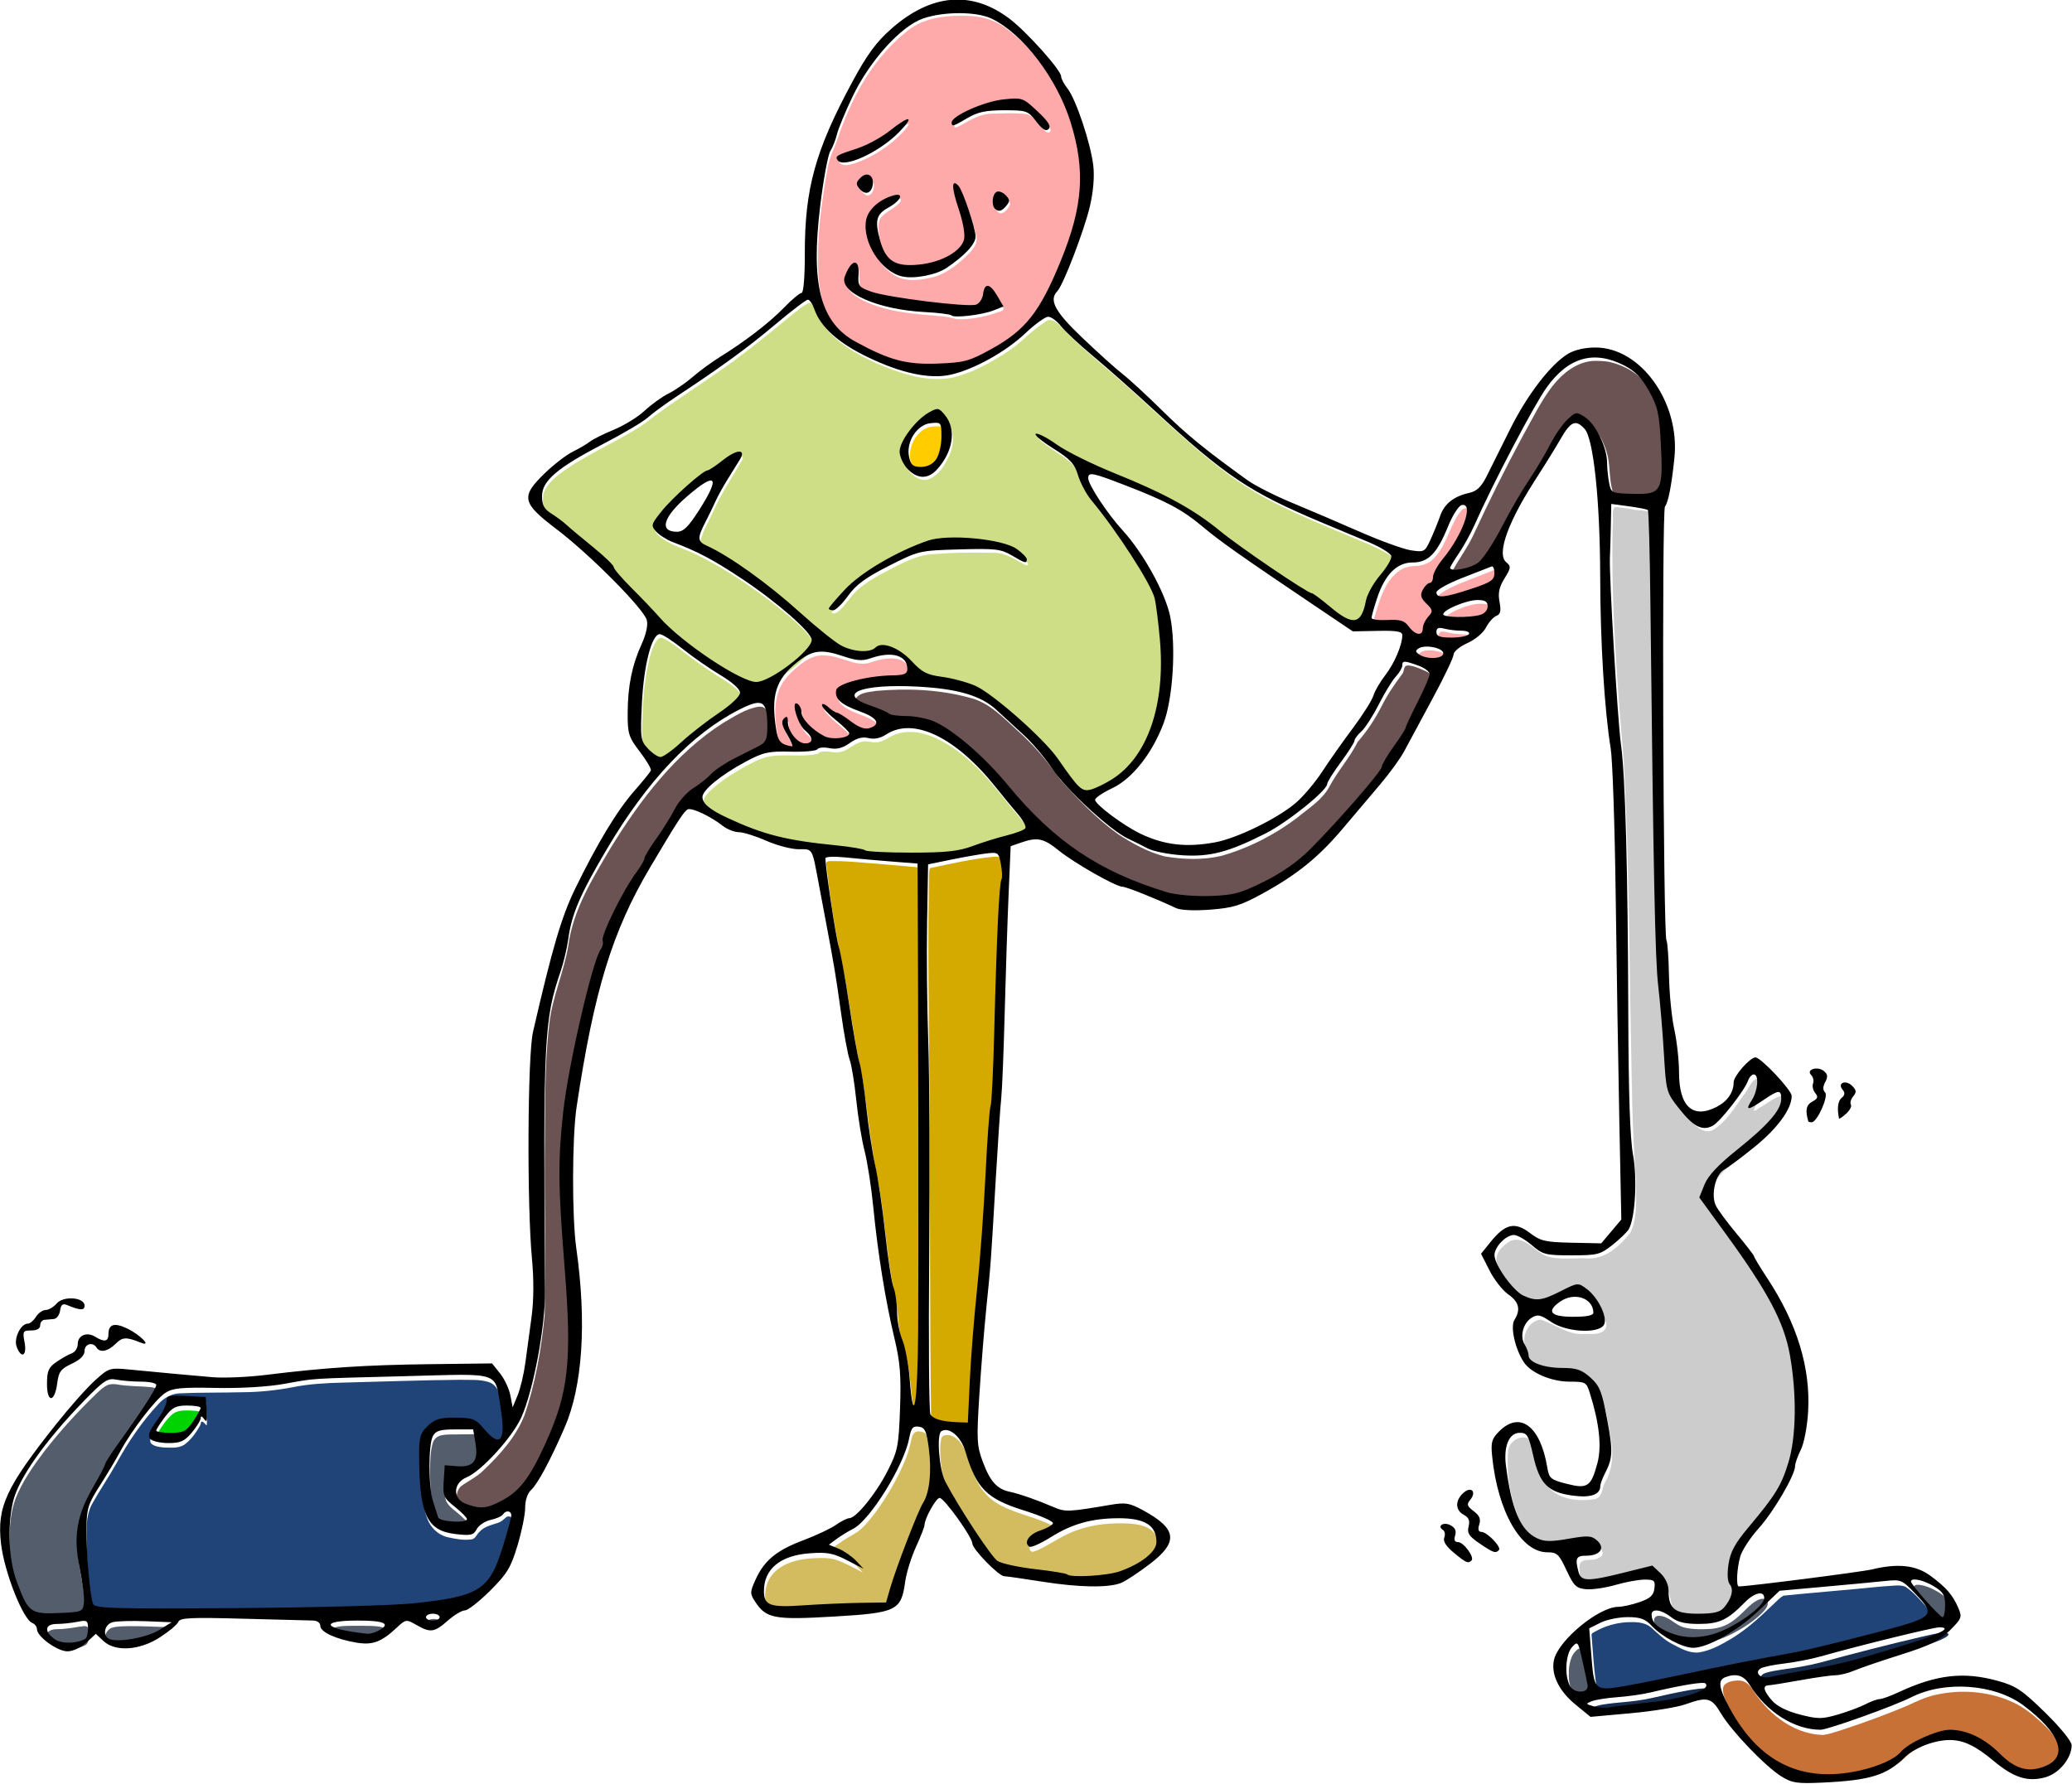 <?xml version="1.0" encoding="UTF-8"?>
<svg width="208.44mm" height="179.51mm" version="1.1" viewBox="0 0 208.44 179.51" xmlns="http://www.w3.org/2000/svg">
<g transform="translate(-1.067 -116.97)">
<g transform="matrix(1.298 0 0 1.298 -18.293 -77.272)">
<path transform="scale(.265)" d="m528.48 713.05c-0.934 1.3-0.214 3.772-0.555 5.43-0.477 22.842 1.245 45.679 3.224 68.421 1.551 26.74 1.549 53.561 2.115 80.341 0.27 14.206 0.331 28.456 1.532 42.598-0.178 5.157 0.613 10.777-1.727 15.544-3.184 3.907-7.395 7.864-12.844 7.425-3.937-0.129-8.18 0.576-11.917-0.763-3.274-1.455-6.226-5.875-10.205-4.371-2.478 1.417-5.136 3.992-3.835 7.118 1.699 4.425 4.672 8.882 9.004 11.071 5.577 2.206 10.561-2.591 15.808-3.503 3.373 2.059 6.089 5.7 6.988 9.586 0.355 3.245-3.933 3.042-6.082 2.979-4.853 0.487-8.752-2.711-13.069-4.207-4.061 0.415-5.977 5.678-4.197 9.105 0.569 2.835 2.139 5.776 5.338 6.071 4.862 1.435 11.119-0.107 14.625 4.416 3.523 4.159 3.628 10.079 4.724 15.178 0.747 4.379 0.592 9.003-1.75 12.91-0.969 1.763-0.68 4.698-3.353 4.889-5.401 0.847-12.507-0.327-14.665-6.122-1.854-3.629-1.72-8.118-4.027-11.483-2.788-1.56-6.335 0.854-6.302 3.998-0.527 7.175 1.028 14.528 3.847 21.118 1.631 3.829 5.329 7.032 9.725 6.371 4.205 0.344 8.728-1.98 12.698-0.223 1.289 0.827 2.282 2.807 0.27 3.44-1.631 1.332-5.348-0.389-5.651 2.437 0.1 1.984-0.216 5.861 2.772 5.615 6.618 0.195 12.829-2.887 19.332-3.274 4.034 1.738 4.29 6.755 5.213 10.444 1.784 3.964 7.145 2.989 10.632 2.977 2.745 0.032 5.76-0.713 6.779-3.607 1.532-1.925 1.21-4.284 0.228-6.358-1.585-6.528 3.187-12.042 6.971-16.754 5.469-6.592 10.608-14.01 11.512-22.774 1.344-11.267 0.787-22.977-2.595-33.851-5.643-14.374-15.717-26.382-24.485-38.911 2.86-8.694 11.442-13.167 17.56-19.312 3.051-2.893 7.651-7.038 5.663-11.689-2.467 0.017-4.601 2.305-6.795 3.325-2.615 2.045-1.782 0.579-0.684-1.494 0.617-2.103 1.872-5.23 0.139-7.034-2.161 0.504-2.865 3.537-4.291 5.012-2.712 3.717-5.199 8.199-9.379 10.372-3.836 0.844-5.958-3.46-8.373-5.621-4.914-5.519-3.585-13.554-4.624-20.314-2.656-25.732-2.415-51.63-2.968-77.464-0.479-25.077-0.365-50.179-1.361-75.239 0.822-3.754-3.816-2.429-6.072-3.268-1.623-0.229-3.253-0.51-4.895-0.552z" fill="#ccc"/>
<path transform="scale(.265)" d="m522.57 670.27c-5.046 0.181-9.322 3.629-12.308 7.452-3.357 4.412-5.777 9.441-8.48 14.26-5.178 9.599-10.024 19.373-14.602 29.272-1.701 3.625-4.127 6.844-6.034 10.346-0.461 0.92 0.826 1.155 1.465 1.086 2.595-0.181 5.35-0.813 7.374-2.533 4.334-4.968 6.838-11.18 10.201-16.783 3.431-5.991 7.44-11.635 10.649-17.757 1.855-3.076 3.661-6.453 6.738-8.473 1.173-0.693 2.332 0.548 3.266 1.12 2.973 2.513 4.763 6.229 5.675 9.965 0.733 3.571 0.38 7.361 1.617 10.831 0.875 1.438 2.836 1.107 4.263 1.328 2.635 0.073 5.349 0.333 7.932-0.297 2.315-0.735 2.762-3.458 2.895-5.557 0.223-5.299-0.173-10.613-0.702-15.883-0.477-4.514-2.627-8.709-5.391-12.245-2.553-3.017-6.263-4.911-10.067-5.806-1.478-0.282-2.99-0.317-4.49-0.324z" fill="#6c5353"/>
<path transform="scale(.265)" d="m467.92 759.38c-1.3 0.104-0.848 1.858-1.605 2.578-2.248 2.999-4.368 6.127-6.047 9.503-1.894 3.685-4.175 7.157-6.916 10.267-2.288 4.628-5.861 8.537-8.276 13.116-2.081 3.875-6.019 6.247-9.307 8.988-6.625 5.055-14.194 8.923-22.203 11.225-5.448 1.3-11.202 1.086-16.689 0.164-4.883-1.239-9.367-3.763-13.582-6.478-6.297-4.539-11.717-10.174-16.879-15.934-3.644-5.249-7.793-10.139-12.566-14.398-4.149-3.748-8.197-8.168-13.837-9.56-8.917-2.46-18.329-2.854-27.51-2.033-1.954 0.367-4.439 0.349-5.785 2.035-0.679 1.606 1.472 2.406 2.589 2.899 2.906 1.058 5.696 2.398 8.583 3.482 4.581 0.701 9.52 0.323 13.63 2.841 8.331 4.851 15.071 11.979 21.234 19.302 8.72 10.276 19.25 19.256 31.665 24.723 6.183 2.689 12.567 5.332 19.325 6.056 4.715 0.051 9.521 0.409 14.17-0.543 6.295-1.72 12.114-4.966 17.4-8.743 5.935-4.513 10.683-10.348 15.737-15.779 3.51-4.119 7.358-8.03 10.287-12.596 1.101-2.992 3.3-5.478 4.939-8.194 2.356-3.107 3.474-6.871 5.287-10.283 1.24-2.938 3.116-5.712 3.676-8.884-0.224-1.711-2.334-2.153-3.64-2.828-1.178-0.428-2.403-0.944-3.677-0.926z" fill="#6c5353"/>
<path transform="scale(.265)" d="m278.22 771.43c-3.813 0.557-7.103 2.843-10.385 4.718-14.059 8.972-24.345 22.603-32.974 36.629-5.246 8.913-10.984 18.03-12.354 28.497-1.312 7.857-4.772 15.214-5.597 23.179-1.446 12.327-1.14 24.773-1.298 37.162-0.109 15.917 0.354 31.839-0.029 47.753-0.974 9.939-2.676 19.9-5.918 29.369-2.469 6.286-7.129 11.465-11.96 16.062-1.931 1.941-4.436 3.099-6.614 4.687-1.909 1.81-1.597 5.643 1.069 6.603 3.271 1.785 7.329 1.644 10.547-0.195 5.558-2.591 9.159-7.856 11.731-13.223 4.562-8.963 7.931-18.691 8.383-28.811 0.862-16.314-1.783-32.539-2.185-48.828-0.582-13.608 1.006-27.209 3.803-40.509 2.092-9.871 4.08-19.827 7.508-29.334 0.909-1.512 1.195-3.242 1.43-4.939 2.033-6.537 5.463-12.578 9.185-18.3 2.492-3.604 4.135-7.716 6.771-11.237 3.087-4.231 5.018-9.355 8.966-12.913 2.693-2.036 5.39-4.067 7.905-6.326 4.331-3.397 9.657-5.16 14.18-8.24 1.177-1.734 0.872-4.073 0.958-6.076-0.221-1.812 0.091-4.254-1.593-5.445-0.464-0.253-1.008-0.311-1.528-0.283z" fill="#6c5353"/>
<path transform="scale(.265)" d="m337.11 569.3c-5.204 0.05-10.699 0.831-14.951 4.078-6.572 5.02-11.688 11.779-15.515 19.066-2.444 4.778-4.413 9.788-6.111 14.867-1.044 2.334-1.982 4.732-2.336 7.287-1.696 9.581-2.981 19.313-2.65 29.063 0.312 6.257 1.427 12.968 5.79 17.77 3.406 3.916 8.336 5.943 12.937 8.075 5.28 2.383 11.145 3.146 16.894 2.797 3.84-0.124 7.798-0.32 11.318-2.033 6.535-3.035 12.955-7.018 17.104-13.063 4.093-5.995 6.896-12.766 9.386-19.554 2.114-6.081 3.928-12.396 3.859-18.892 0.278-8.671-2.081-17.26-5.735-25.065-3.892-8.044-9.445-15.442-16.679-20.764-2.82-2.151-6.287-3.262-9.804-3.496-1.165-0.106-2.336-0.148-3.506-0.136zm16.646 25.37c2.995-0.094 5.022 2.534 7.064 4.325 1.056 1.166 2.551 2.296 2.743 3.954-0.228 0.92-1.425 0.411-1.839-0.108-1.836-1.519-2.82-4.302-5.379-4.777-3.296-0.381-6.64-0.199-9.951-0.113-3.26 0.012-6.122 1.701-8.852 3.283-0.65 0.222-1.448 0.994-2.134 0.641-0.171-1.048 1.104-1.633 1.803-2.18 4.979-2.996 10.718-4.871 16.545-5.025zm-31.543 6.167c-0.864 1.75-2.466 3.09-3.839 4.474-3.542 3.12-7.669 5.65-12.14 7.201-1.36 0.342-3.159 0.982-4.324-0.113-0.708-0.765 0.501-1.28 1.105-1.498 4.207-1.535 8.558-2.899 12.247-5.528 2.32-1.463 4.335-3.476 6.886-4.534l0.039-3e-3zm-11.958 16.186c1.524-0.062 1.874 1.938 1.492 3.076-0.204 1.01-1.274 2.323-2.38 1.55-0.826-0.526-1.652-1.395-1.762-2.389 0.509-0.957 1.34-1.996 2.444-2.23 0.068-7e-3 0.137-4e-3 0.205-7e-3zm25.847 2.503c1.254 0.588 1.578 2.189 2.199 3.312 1.484 3.657 2.828 7.414 3.558 11.299 0.398 2.5-1.793 4.296-3.363 5.886-2.88 2.65-6.133 5.156-10.063 5.931-3.627 0.848-7.838 1.286-11.034-1.046-3.468-2.329-5.791-6.139-6.891-10.11-0.633-2.712-0.549-5.942 1.594-7.999 1.985-2.059 4.676-3.883 7.619-3.87 0.175 1.105-1.131 1.758-1.825 2.377-1.724 1.336-4.38 2.339-4.656 4.817-0.156 3.354 0.729 6.758 2.284 9.722 1.324 2.462 4.189 3.668 6.898 3.51 4.767 0.166 9.67-0.956 13.596-3.741 1.684-1.217 3.362-3.087 2.967-5.33-0.144-4.835-2.668-9.206-3.158-13.963 0.032-0.222-0.06-0.753 0.274-0.795zm12.685 2.4c1.308 0.213 2.618 1.219 2.953 2.522-0.494 1.157-1.417 2.404-2.698 2.702-1.579-0.283-1.899-2.216-1.522-3.51 0.176-0.626 0.432-1.723 1.267-1.714zm-41.83 20.857c0.812 0.643 0.506 1.947 0.674 2.88 0.224 1.386-0.382 3.302 1.017 4.218 2.815 1.779 6.247 2.139 9.444 2.802 7.106 1.121 14.253 2.153 21.447 2.454 1.436-0.034 3.383 0.248 4.179-1.283 0.922-1.224 0.685-2.969 1.651-4.137 0.871-0.356 1.526 0.799 2.027 1.335 0.872 1.317 1.925 2.64 2.411 4.131-0.585 0.755-1.767 0.765-2.582 1.199-3.586 1.082-7.349 1.863-11.116 1.691-1.507-0.368-3.015-0.778-4.582-0.866-7.639-0.652-15.577-1.115-22.594-4.493-1.92-1.067-4.255-2.238-4.926-4.501-0.262-1.722 0.78-3.325 1.714-4.684 0.302-0.377 0.717-0.774 1.234-0.746z" fill="#faa"/>
<path transform="scale(.265)" d="m484.8 713.41c-0.951 0.073-1.447 1.091-1.987 1.756-2.803 4.211-3.708 9.602-7.478 13.171-1.438 1.412-3.481 1.917-5.444 1.95-2.032 0.063-4.046 0.817-5.463 2.307-3.326 2.995-4.573 7.464-5.842 11.593-0.166 0.871-0.669 1.793-0.467 2.681 0.833 0.653 2.027 0.412 3.012 0.53 1.892 0.109 3.822-0.132 5.687 0.249 1.889 0.605 2.554 2.814 4.341 3.596 0.701 0.478 1.776 0.231 2.022-0.632 0.151-0.962 0.255-1.949 0.784-2.805 0.456-1.089 1.591-1.801 1.927-2.952 0.024-1.137-1.099-1.869-1.708-2.701-0.721-0.778-1.662-1.802-1.156-2.947 0.475-1.179 1.274-2.436 2.572-2.779 0.88-0.614 0.566-1.881 0.992-2.745 1.178-2.952 3.581-5.164 5.209-7.855 1.994-3.112 3.884-6.465 4.414-10.175 0.141-0.87-0.092-2.196-1.193-2.24-0.074-6e-3 -0.149-6e-3 -0.224-4e-3z" fill="#faa"/>
<path transform="scale(.265)" d="m493.45 731.44c-0.636 0.147-1.224 0.462-1.84 0.675-2.874 1.138-5.773 2.215-8.628 3.398-1.807 0.797-3.628 1.615-5.246 2.761-0.356 0.262-0.783 0.615-0.692 1.113 0.047 0.56 0.554 0.966 1.094 1.011 1.734 0.142 3.42-0.41 5.074-0.849 2.585-0.757 5.154-1.579 7.672-2.538 1.055-0.444 2.217-0.876 2.931-1.821 0.543-0.778 0.451-1.791 0.339-2.682-0.08-0.401-0.209-1.014-0.704-1.068z" fill="#faa"/>
<path transform="scale(.265)" d="m488.89 741.31c-1.389 0.052-2.739 0.451-4.056 0.867-1.693 0.581-3.371 1.271-4.869 2.263-0.384 0.293-0.881 0.63-0.919 1.157 0.062 0.403 0.562 0.475 0.883 0.571 1.768 0.383 3.59 0.319 5.387 0.291 1.608-0.066 3.233-0.186 4.787-0.623 1.064-0.317 2.053-1.216 2.169-2.365 0.06-0.689-0.139-1.522-0.825-1.834-0.79-0.381-1.704-0.311-2.556-0.328z" fill="#faa"/>
<path transform="scale(.265)" d="m478.12 749.46c-0.557-0.027-1.056 0.445-1.068 1-0.093 0.608 0.105 1.324 0.702 1.603 0.936 0.406 1.985 0.407 2.987 0.455 1.716 0.023 3.468-0.018 5.122-0.52 0.396-0.137 0.956-0.332 0.976-0.829-0.034-0.481-0.59-0.662-0.989-0.749-1.116-0.188-2.256-0.148-3.378-0.275-1.193-0.089-2.37-0.316-3.531-0.597-0.271-0.052-0.545-0.095-0.822-0.088z" fill="#faa"/>
<path transform="scale(.265)" d="m474.27 754.94c-1.054 3e-3 -2.216 0.197-2.965 1.011-0.35 0.295-0.155 0.833 0.158 1.075 1.126 0.989 2.655 1.397 4.126 1.467 1.102 7e-3 2.318 0.013 3.251-0.663 0.322-0.226 0.51-0.624 0.405-1.015-0.151-0.587-0.757-0.903-1.258-1.154-1.162-0.513-2.452-0.719-3.716-0.721z" fill="#faa"/>
<path transform="scale(.265)" d="m296.93 756.42c-1.754-0.013-3.459 0.594-4.925 1.532-2.144 1.363-4.07 3.064-5.724 4.99-1.466 1.79-2.497 3.936-2.913 6.216-0.63 3.363-0.264 6.812 0.253 10.164 0.234 1.275 0.422 2.67 1.308 3.681 0.806 0.884 2.041 1.149 3.168 1.361 0.198 0.058 0.538 0.046 0.507-0.242-0.076-0.679-0.442-1.287-0.722-1.899-0.701-1.429-1.664-2.738-2.123-4.275-0.116-0.549-0.144-1.2 0.282-1.63 0.211-0.218 0.445-0.494 0.757-0.537 0.232 0.164 0.164 0.516 0.212 0.763 0.028 0.91 0.14 1.828 0.505 2.671 0.656 1.587 1.745 3.066 3.266 3.911 0.813 0.456 1.837 0.508 2.705 0.183 0.509-0.185 0.803-0.753 0.678-1.277-0.209-0.974-0.986-1.686-1.673-2.351-0.837-0.635-1.363-1.57-1.829-2.488-0.673-1.409-1.233-2.907-1.37-4.462 6e-3 -0.3-0.059-0.724 0.227-0.918 0.496-0.014 0.822 0.457 1.053 0.839 0.351 0.575 0.45 1.248 0.496 1.905 0.184 1.151 0.922 2.119 1.678 2.968 1.42 1.54 3.097 2.857 4.96 3.818 1.424 0.739 3.089 0.734 4.649 0.605 0.911-0.117 1.898-0.265 2.627-0.872 0.326-0.246 0.364-0.734 0.095-1.037-0.844-1.091-1.924-1.972-2.957-2.877-1.572-1.305-3.185-2.603-4.447-4.226-0.161-0.256-0.423-0.539-0.353-0.861 0.16-0.197 0.417-4e-3 0.598 0.066 0.907 0.513 1.595 1.327 2.486 1.865 0.393 0.271 0.831 0.462 1.294 0.573 1.259 0.559 2.365 1.398 3.482 2.193 1.213 0.912 2.483 1.834 3.962 2.253 0.789 0.225 1.644 0.191 2.403-0.131 0.637-0.261 1.417-0.591 1.616-1.32 0.144-0.695-0.419-1.281-0.914-1.682-1.877-1.433-4.233-1.965-6.347-2.923-1.419-0.664-2.896-1.354-3.89-2.605-0.473-0.589-0.682-1.365-0.608-2.102-8e-3 -0.443 0.187-0.874 0.555-1.131 1.125-0.839 2.482-1.281 3.803-1.705 3.249-0.965 6.624-1.497 10.003-1.739 1.523-0.115 3.062-0.048 4.579-0.256 0.675-0.107 1.486-0.296 1.797-0.983 0.224-0.709 0.146-1.491-0.053-2.197-0.372-1.283-1.504-2.218-2.756-2.593-1.552-0.465-3.216-0.403-4.798-0.138-1.466 0.242-2.866 0.763-4.291 1.155-1.527 0.352-3.115 0.177-4.61-0.247-2.232-0.625-4.413-1.518-6.727-1.856-0.652-0.1-1.311-0.16-1.971-0.153z" fill="#faa"/>
<path transform="scale(.265)" d="m190.45 968.34c-11.342 0.108-22.678 0.543-34.016 0.825-4.865 0.113-9.741 0.389-14.524 1.338-4.757 0.916-9.571 1.422-14.418 1.466-6.295 0.174-12.6 0.04-18.892 0.331-2.302 0.178-4.406 1.367-5.928 3.073-4.857 5.177-8.863 11.101-12.278 17.31-2.213 3.954-4.774 7.697-6.993 11.646-1.383 2.374-1.796 5.149-1.772 7.859-0.071 7.317 0.336 14.659 1.498 21.887 0.177 0.845 0.283 2.123 1.392 2.217 4.586 0.843 9.283 0.625 13.924 0.673 19.335-0.052 38.673 0 58.002-0.525 10.979-0.343 22.054-0.407 32.861-2.595 3.829-0.806 7.867-2.235 10.287-5.499 2.622-3.535 3.692-7.903 4.998-12.032 0.609-2.231 1.352-4.445 1.681-6.739 0.152-1.05-1.258-1.674-2.014-0.993-0.716 0.636-1.413 1.335-2.369 1.605-1.913 0.663-4.07 1.073-5.445 2.703-0.762 0.716-1.126 1.98-2.291 2.135-2.337 0.325-4.718-0.142-7.004-0.656-2.762-0.653-4.973-2.84-5.929-5.48-1.758-4.8-1.705-10.002-1.858-15.047 0.037-2.571-0.261-5.255 0.556-7.731 0.704-1.688 2.166-2.966 3.682-3.936 2.143-1.279 4.751-0.945 7.133-1.002 1.924 0.067 4.176-0.034 5.605 1.506 1.664 1.452 2.948 3.345 4.81 4.559 0.727 0.489 1.862 0.352 2.211-0.528 0.539-1.443 0.33-3.05 0.33-4.561-0.316-3.233-0.814-6.453-1.434-9.641-0.325-1.69-1.587-3.144-3.272-3.575-2.565-0.776-5.293-0.505-7.936-0.593-0.199 4e-5 -0.397 8e-5 -0.596 1.2e-4zm-83.16 6.379c3.064 0.052 6.149 0.144 9.203 0.357 0.149 2.192 0.426 4.432 0.251 6.607-0.538-0.288-0.865-1.26-1.573-1.085-0.254 0.374-0.159 0.914-0.466 1.294-1.187 2.07-2.636 4.107-4.599 5.489-1.82 1.089-4.042 0.779-6.062 0.744-1.221-0.135-2.599-0.281-3.547-1.138-0.702-0.889 0.096-2.06 0.529-2.881 1.616-2.662 3.935-5.12 4.346-8.331 0.148-0.921 1.158-1.065 1.918-1.058z" fill="#214478"/>
<path transform="scale(.265)" d="m610.93 1028.5c-5.222 0.273-10.415 0.947-15.627 1.367-5.806 0.557-11.63 1.002-17.427 1.623-1.396 0.802-2.427 2.119-3.642 3.16-3.622 3.504-7.388 6.892-11.723 9.489-2.922 1.741-6.008 3.438-9.403 3.96-2.836 0.29-5.426-1.269-7.871-2.53-2.325-1.22-4.165-3.109-6.117-4.818-2.01-1.68-4.81-1.586-7.275-1.484-3.089 0.231-6.125 1.088-8.832 2.607-0.49 0.304-1.448 0.527-1.244 1.305 0.336 4.371 0.619 8.753 1.161 13.104 0.236 1.515 0.696 3.466 2.404 3.917 2.089 0.534 4.243-0.138 6.327-0.387 13.516-2.431 26.891-5.58 40.392-8.091 7.336-1.355 14.671-2.754 21.896-4.632 7.53-1.911 15.097-3.717 22.52-6.019 1.575-0.624 3.432-1.12 4.453-2.582 0.732-1.365-0.467-2.753-1.278-3.764-1.815-2.07-3.683-4.161-5.94-5.759-0.845-0.466-1.837-0.478-2.775-0.465z" fill="#214478"/>
<path transform="scale(.265)" d="m624.43 1042.3c-2.102 0.203-4.145 0.801-6.208 1.229-9.872 2.292-19.687 4.834-29.465 7.491-3.787 0.988-7.653 1.612-11.534 2.108-1.705 0.307-3.465 0.502-5.08 1.158-0.636 0.335-1.262 1.107-0.834 1.84 0.692 1.182 2.272 1.263 3.472 1 8.621-1.822 17.398-2.938 25.896-5.333 6.147-1.712 12.255-3.569 18.317-5.559 2.196-0.787 4.469-1.461 6.482-2.664 0.292-0.199 0.913-0.642 0.526-1.019-0.462-0.275-1.055-0.235-1.574-0.253z" fill="#162d50"/>
<path transform="scale(.265)" d="m555.03 1058.6c-2.843 0.079-5.635 0.7-8.418 1.238-3.102 0.608-6.162 1.419-9.269 1.998-3.003 0.525-6.039 0.798-9.073 1.071-2.114 0.257-4.282 0.453-6.274 1.253-0.279 0.163-0.79 0.262-0.801 0.657 0.18 0.4 0.718 0.439 1.077 0.601 2.085 0.723 4.342 0.796 6.505 0.424 4.825-0.743 9.706-1.118 14.54-1.823 3.499-0.561 7.02-1.205 10.334-2.496 0.922-0.415 1.975-0.809 2.55-1.693 0.313-0.488-0.051-1.279-0.669-1.225-0.167-0.01-0.334-0.01-0.5-0.01z" fill="#162d50"/>
<path transform="scale(.265)" d="m617.03 1028.3c-0.46-0.044-1.032 0.245-0.999 0.768 0.274 0.749 0.86 1.342 1.317 1.985 2.308 2.882 4.75 5.673 7.463 8.183 0.229 0.221 0.691 0.488 0.913 0.112 0.47-0.854 0.476-1.874 0.55-2.823 0.057-1.579-5e-3 -3.355-1.142-4.583-1.078-1.109-2.486-1.829-3.856-2.51-1.329-0.619-2.762-1.128-4.245-1.131z" fill="#535d6c"/>
<path transform="scale(.265)" d="m571.68 1032.4c-1.021 0.09-1.923 0.678-2.741 1.254-2.331 1.863-4.196 4.298-6.787 5.831-1.772 1.083-3.839 1.637-5.905 1.747-2.392 0.144-4.834 0.138-7.177-0.387-1.566-0.342-2.843-1.35-4.147-2.218-1.091-0.681-2.338-1.317-3.66-1.239-0.656 0.02-1.243 0.573-1.21 1.247-0.03 1.199 0.491 2.396 1.423 3.161 1.685 1.492 3.826 2.357 5.96 2.988 1.769 0.511 3.615 0.719 5.454 0.633 3.636-0.076 7.166-1.275 10.359-2.962 2.995-1.591 5.889-3.453 8.321-5.834 0.675-0.73 1.448-1.49 1.676-2.492 0.149-0.695-0.186-1.658-0.994-1.711-0.189-0.019-0.38-0.027-0.569-0.018z" fill="#535d6c"/>
<path transform="scale(.265)" d="m518.12 1047c-0.457 0.066-0.749 0.478-1.06 0.777-0.47 0.473-0.854 1.029-1.105 1.649-0.514 1.222-0.756 2.547-0.842 3.865-0.015 1.216-0.068 2.445 0.168 3.646 0.202 1.102 0.513 2.229 1.197 3.137 0.546 0.66 1.376 1.038 2.205 1.194 0.712 0.12 1.488 0.061 2.121-0.309 0.434-0.263 0.768-0.733 0.74-1.257-0.027-0.738-0.241-1.454-0.369-2.178-0.583-2.765-1.169-5.531-1.844-8.276-0.19-0.666-0.332-1.371-0.713-1.961-0.114-0.161-0.29-0.302-0.499-0.286z" fill="#535d6c"/>
<path transform="scale(.265)" d="m89.094 969.6c-1.743 0.024-3.044 1.386-4.269 2.455-5.623 5.396-10.91 11.158-15.672 17.331-3.198 4.239-6.289 8.653-8.278 13.607-1.476 3.937-1.794 8.2-1.823 12.372 0.004 4.968 0.634 9.991 2.469 14.637 0.923 2.289 1.707 4.73 3.334 6.636 1.256 1.471 3.296 1.728 5.113 1.78 2.8 0.014 5.606-0.108 8.392-0.388 0.961-0.117 2.221-0.343 2.513-1.438 0.395-1.667 0.174-3.41 0.032-5.097-0.559-5.389-2.356-10.678-1.88-16.139 0.212-3.83 1.431-7.534 3.166-10.933 1.581-3.263 3.648-6.288 5.073-9.63 0.962-2.165 2.486-4.056 3.811-6.019 3.512-4.985 7.12-9.919 10.232-15.169 0.367-0.753 0.95-1.492 0.976-2.354-0.411-0.563-1.214-0.643-1.858-0.765-3.35-0.34-6.743-0.193-10.061-0.823-0.421-0.055-0.846-0.078-1.27-0.062z" fill="#535d6c"/>
<path transform="scale(.265)" d="m80.817 1040.4c-1.89 0.185-3.743 0.641-5.64 0.767-1.492 0.242-3.169-0.166-4.521 0.683-0.86 0.56-0.64 1.772-0.098 2.48 1.293 1.853 3.588 2.761 5.8 2.722 1.746-0.045 3.585-0.283 5.101-1.206 0.722-0.61 0.686-1.674 0.811-2.533 0.015-0.865 0.159-1.862-0.37-2.609-0.275-0.29-0.708-0.314-1.082-0.304z" fill="#535d6c"/>
<path transform="scale(.265)" d="m94.44 1040.4c-1.843 0.063-3.746-0.041-5.528 0.505-1.605 0.647-2.524 2.894-1.426 4.352 0.961 1.103 2.587 1.051 3.925 1.056 3.406-0.149 6.799-0.877 9.961-2.155 1.835-0.828 3.511-1.969 5.206-3.045 0.271-0.075 0.237-0.412-0.059-0.364-4.025-0.132-8.049-0.369-12.078-0.348z" fill="#535d6c"/>
<path transform="scale(.265)" d="m160.08 1040.3c-2.145 0.034-4.381-0.076-6.424 0.683-0.5 0.147-0.67 0.875-0.184 1.143 1.51 0.912 3.317 1.113 5.011 1.486 1.864 0.324 3.743 0.624 5.626 0.748 1.716-0.09 3.388-0.826 4.69-1.932 0.395-0.303 0.602-0.978 0.109-1.295-1.19-0.71-2.65-0.702-3.994-0.788-1.611-0.055-3.223-0.045-4.834-0.044z" fill="#535d6c"/>
<path transform="scale(.265)" d="m183.02 1038.3c-0.694 0.044-1.563 0.207-1.937 0.858-0.261 0.731 0.58 1.196 1.18 1.304 1.014 0.223 2.336 0.145 2.981-0.778 0.263-0.58-0.453-1.033-0.918-1.194-0.418-0.147-0.865-0.201-1.306-0.189z" fill="#535d6c"/>
<path transform="scale(.265)" d="m190.76 984.3c-1.779 0.077-3.593-0.102-5.347 0.27-1.17 0.216-2.215 1.04-2.542 2.209-0.725 2.423-0.732 4.988-0.807 7.496-1e-3 3.483 0.077 7.004 0.82 10.419 0.548 1.88 1.071 3.776 1.76 5.608 0.494 0.715 1.487 0.758 2.256 0.966 1.691 0.347 3.438 0.325 5.148 0.164 0.46-0.081 1.283-0.23 1.172-0.863-0.407-1.034-1.398-1.69-2.162-2.451-1.449-1.39-3.371-2.424-4.283-4.287-0.552-1.421-0.272-2.988-0.264-4.469 0.075-1.429 0.177-2.857 0.267-4.285 2.256 0.068 4.578 0.575 6.805-0.015 1.527-0.428 2.504-2.032 2.379-3.583 0.119-2.413-0.452-4.776-0.86-7.136-0.629-0.183-1.381-0.014-2.058-0.062-0.761 7e-3 -1.523 0.013-2.284 0.02z" fill="#535d6c"/>
<path transform="scale(.265)" d="m110.88 977.3c-1.444-6e-3 -2.993 0.155-4.158 1.099-1.405 1.119-2.401 2.649-3.43 4.099-0.451 0.728-1.009 1.424-1.263 2.251 0.027 0.352 0.502 0.382 0.765 0.476 1.76 0.389 3.579 0.275 5.367 0.244 1.241-0.051 2.505-0.477 3.362-1.41 1.266-1.35 2.21-2.963 3.145-4.549 0.217-0.476 0.608-0.937 0.599-1.479-0.223-0.391-0.763-0.424-1.161-0.52-1.065-0.173-2.15-0.214-3.228-0.21z" fill="#00d400"/>
<path transform="scale(.265)" d="m564.4 1056.3c-1.319 0.094-2.799 0.308-3.775 1.283-0.713 0.865-0.425 2.111-0.18 3.1 0.854 2.666 2.258 5.119 3.645 7.537 3.433 5.755 8.047 11.036 14.082 14.134 3.633 1.879 7.687 2.936 11.768 3.135 3.064 0.039 6.152 0 9.166-0.614 4.173-0.797 8.367-1.953 12.03-4.165 1.725-1.045 2.908-2.773 4.673-3.77 3.063-1.891 6.412-3.384 9.924-4.193 3.242-0.647 6.575 0.343 9.485 1.741 2.879 1.379 5.319 3.484 7.587 5.702 2.205 2.07 4.969 3.918 8.104 3.906 2.592 0 5.277-0.824 7.214-2.592 1.558-1.425 1.592-3.859 0.818-5.694-1.307-3.072-3.712-5.507-6.14-7.728-2.613-2.325-5.441-4.481-8.703-5.814-6.863-2.893-14.657-3.398-21.894-1.728-2.895 0.641-5.559 1.967-8.242 3.182-6.366 2.688-12.868 5.043-19.438 7.188-1.671 0.481-3.333 1.145-5.058 1.315-4.593-0.078-9.035-1.925-12.698-4.641-3.139-2.34-5.78-5.305-7.886-8.595-0.841-1.269-2.027-2.513-3.63-2.658-0.283-0.033-0.568-0.04-0.853-0.031z" fill="#c87137"/>
<path transform="scale(.265)" d="m333.23 984.5c-0.708-0.019-1.557 0.297-1.672 1.091-0.488 2.258-0.292 4.6-0.106 6.883 0.322 3.048 0.887 6.165 2.514 8.816 3.496 6.199 7.309 12.223 11.42 18.033 0.997 1.29 1.869 2.738 3.172 3.748 1.348 0.763 2.921 0.993 4.408 1.356 4.959 1.067 10.056 1.272 15.015 2.333 1.011 0.26 1.981 0.772 3.061 0.713 3.969 0.128 7.975-0.092 11.86-0.947 3.255-0.823 6.334-2.33 9.051-4.293 1.312-1.018 2.655-2.232 3.163-3.866 0.442-2.123-0.207-4.546-1.947-5.926-1.819-1.512-4.278-1.854-6.557-2.055-5.233-0.225-10.591 0.146-15.532 2.006-3.393 1.182-6.389 3.196-9.523 4.904-1.112 0.541-2.213 1.209-3.442 1.367-0.911-0.344-0.924-1.607-0.344-2.261 1.166-1.572 3.147-2.086 4.859-2.829 0.807-0.4 1.77-0.747 2.272-1.539 0.126-0.601-0.651-0.866-1.052-1.126-5.258-2.684-11.33-3.491-16.346-6.686-2.784-1.755-4.813-4.484-6.078-7.484-1.121-2.434-1.758-5.049-2.743-7.533-0.882-1.956-2.317-3.876-4.406-4.616-0.342-0.085-0.698-0.09-1.049-0.091z" fill="#d3bc5f"/>
<path transform="scale(.265)" d="m324.85 983.43c-1.04-0.054-1.716 0.95-1.9 1.866-0.475 2.045-0.92 4.106-1.736 6.051-2.231 5.559-5.252 10.787-8.768 15.627-1.624 2.126-3.279 4.298-5.447 5.899-1.788 1.127-3.68 2.091-5.39 3.341-0.853 0.605-1.703 1.216-2.516 1.872-0.037 0.33 0.526 0.348 0.738 0.518 1.711 0.706 3.446 1.39 4.929 2.52 1.462 0.972 2.651 2.278 3.837 3.557-2.621-1.308-5.166-2.83-7.964-3.74-2.349-0.676-4.835-0.48-7.244-0.364-3.737 0.286-7.657 1.282-10.465 3.903-2.099 1.956-3.037 4.908-2.858 7.732-0.01 1.107 0.191 2.354 1.145 3.057 1.572 1.136 3.637 1.02 5.481 1.026 5.415-0.119 10.814-0.622 16.227-0.763 4.351-0.158 8.704-0.23 13.057-0.306 0.369-0.681 0.47-1.546 0.737-2.297 1.951-6.803 4.532-13.399 7.109-19.98 1.107-2.805 2.36-5.552 3.72-8.244 1.143-2.801 1.439-5.869 1.369-8.871 0.064-2.616-0.158-5.228-0.601-7.806-0.266-1.357-0.377-2.913-1.378-3.966-0.558-0.513-1.351-0.637-2.081-0.633z" fill="#d3bc5f"/>
<path transform="scale(.265)" d="m330.25 689.42c-1.275-0.044-2.58 0.19-3.678 0.867-2.525 1.549-4.065 4.474-4.188 7.403-7.8e-4 1.324 0.224 2.702 0.903 3.857 0.526 0.79 1.573 0.955 2.452 0.989 1.214 0.019 2.482-0.158 3.501-0.869 1.179-0.777 1.996-2.017 2.343-3.378 0.439-1.45 0.678-2.957 0.641-4.474-0.03-1.161 0.09-2.342-0.128-3.489-0.135-0.476-0.525-0.938-1.065-0.893-0.26-0.015-0.52-0.012-0.781-0.012z" fill="#fc0"/>
<path transform="scale(.265)" d="m292.99 653.32c-2.1 0.858-3.751 2.558-5.572 3.878-7.099 5.858-14.243 11.677-21.859 16.86-6.928 4.876-14.153 9.345-20.795 14.616-7.957 5.382-17.079 8.858-24.777 14.652-2.096 1.7-4.49 3.701-4.875 6.541-0.072 1.887-0.243 4.201 1.494 5.453 2.678 2.016 5.417 3.963 7.915 6.211 3.701 3.246 7.784 6.105 11.101 9.764 1.87 3.241 4.784 5.708 7.295 8.437 4.722 4.784 9.016 10.045 14.439 14.087 5.451 4.102 11.063 8.138 17.341 10.883 1.666 0.723 3.599 1.214 5.323 0.369 4.825-2.035 9.116-5.275 12.685-9.085 0.993-1.047 2.168-2.678 1.152-4.099-2.765-3.793-6.552-6.689-10.143-9.655-7.29-5.672-14.948-10.966-23.253-15.049-3.701-1.946-8.013-2.832-11.266-5.556-0.885-0.748-1.953-2.084-0.998-3.207 3.309-4.701 7.538-8.667 11.912-12.363 2.374-2.029 5.321-3.197 7.744-5.169 1.586-1.031 3.104-2.466 5.034-2.771 0.935-0.05 0.656 0.959 0.296 1.422-2.845 5.004-6.152 9.763-8.432 15.07-1.169 2.682-2.804 5.206-3.553 8.05-0.339 1.164 0.494 2.165 1.508 2.614 11.017 5.591 20.648 13.468 29.832 21.643 3.362 2.804 6.598 5.843 10.382 8.075 2.675 1.328 5.848 1.855 8.773 1.19 1.197-0.438 2.126-1.673 3.532-1.296 2.962 0.14 5.464 2.12 7.506 4.105 2.059 2.043 4.275 4.279 7.296 4.691 4.569 0.857 9.327 1.554 13.443 3.85 7.252 4.647 13.479 10.69 19.483 16.815 3.664 3.653 5.926 8.467 9.648 12.059 1.402 1.369 3.486 0.825 5.045 0.069 5.351-2.223 10.045-6.087 12.925-11.149 5.448-9.194 6.518-20.247 5.862-30.72-0.365-4.646-0.803-9.307-1.693-13.883-1.647-4.652-4.485-8.766-7.091-12.92-3.753-5.812-7.971-11.305-12.122-16.826-1.96-2.581-2.918-5.699-4.16-8.646-1.856-2.95-5.131-4.558-7.872-6.55-1.173-0.909-2.649-1.668-3.474-2.889 1.714 0.404 3.209 1.58 4.746 2.439 10.556 7.04 22.967 10.443 34.105 16.379 6.06 3.056 11.594 7.026 16.891 11.252 7.536 5.555 15.189 10.98 23.207 15.821 4.449 2.013 7.582 6.038 11.937 8.196 1.414 0.787 3.517 0.623 4.314-0.948 1.366-2.598 1.483-5.676 3.114-8.157 1.659-3.054 4.474-5.407 5.707-8.694 0.467-1.249-1.09-1.827-1.857-2.423-4.22-2.529-8.919-4.113-13.402-6.101-11.721-4.884-23.623-9.819-33.797-17.572-12.067-9.055-22.6-19.933-34.079-29.695-5.073-4.357-10.225-8.65-14.783-13.558-0.971-1.006-2.521-2.115-3.899-1.136-4.354 2.713-7.699 6.768-12.096 9.428-4.759 3.03-9.851 5.763-15.373 7.069-6.793 1.272-13.644-0.781-19.916-3.272-6.562-2.748-13.222-6.175-17.653-11.936-1.597-1.892-1.932-4.523-3.545-6.385-0.178-0.158-0.403-0.293-0.649-0.277zm37.898 32.38c1.134 0.179 1.755 1.385 2.474 2.17 2.326 3.146 1.907 7.472 0.231 10.808-1.256 2.487-2.929 5.155-5.654 6.201-2.439 0.866-4.791-0.977-6.138-2.857-1.168-1.62-2.216-3.749-1.319-5.758 1.41-3.594 4.11-6.578 7.117-8.933 1.005-0.659 2.086-1.418 3.289-1.631zm5.585 37.728c5.787-0.046 11.756 0.466 17.079 2.901 1.34 0.815 2.698 1.905 3.388 3.35 0.051 0.82-0.997 0.151-1.355 4e-3 -2.695-1.459-5.406-3.32-8.611-3.264-6.393-0.161-12.809-0.07-19.179 0.52-4.86 0.698-9.142 3.323-13.449 5.508-3.622 1.983-7.284 4.186-9.728 7.612-1.23 1.434-2.311 3.216-4.06 4.055-0.311 0.091-1.383 0.087-0.923-0.485 2.364-3.186 5.226-6.005 8.237-8.575 6.488-4.78 13.711-8.644 21.384-11.134 2.351-0.606 4.814-0.454 7.218-0.493z" fill="#cdde87"/>
<path transform="scale(.265)" d="m249.57 751.27c-0.768 0.128-1.23 0.871-1.634 1.468-1.003 1.714-1.476 3.673-1.951 5.583-1.44 6.407-1.76 12.999-1.927 19.543 0.018 1.697-0.096 3.473 0.533 5.085 0.612 1.35 1.746 2.38 2.862 3.316 0.733 0.547 1.51 1.17 2.447 1.278 0.929-0.198 1.687-0.842 2.464-1.354 2.525-1.819 4.705-4.055 7.151-5.971 2.8-2.297 5.751-4.397 8.723-6.462 1.633-1.191 3.269-2.441 4.531-4.036 0.401-0.47 0.674-1.159 0.343-1.742-0.634-1.105-1.66-1.921-2.645-2.7-2.177-1.612-4.572-2.892-6.793-4.437-3.019-2.004-5.911-4.188-8.775-6.408-1.529-1.103-3.039-2.281-4.774-3.045-0.178-0.065-0.365-0.128-0.557-0.12z" fill="#cdde87"/>
<path transform="scale(.265)" d="m322.21 778.82c-2.147 8e-3 -4.282 0.603-6.111 1.732-1.113 0.714-2.369 1.298-3.709 1.302-1.159 0.112-2.27-0.422-3.44-0.257-1.737 0.158-3.166 1.24-4.589 2.143-1.309 0.852-2.928 1.255-4.488 1.011-1.063-0.193-2.188-0.312-3.272-0.155-0.32 0.096-0.737 0.167-0.906 0.48-0.982 0.42-2.088 0.44-3.135 0.545-3.721 0.266-7.487-0.231-11.19 0.36-2.699 0.472-5.099 1.884-7.49 3.146-3.414 1.918-6.763 4.029-9.647 6.697-0.842 0.848-1.784 1.724-2.15 2.896-0.251 1.279 0.627 2.439 1.546 3.222 1.984 1.655 4.369 2.725 6.688 3.819 5.065 2.322 10.312 4.311 15.778 5.454 5.827 1.268 11.776 1.807 17.69 2.48 1.903 0.264 3.844 0.443 5.677 1.031 1.038 0.462 2.222 0.426 3.336 0.544 4.844 0.28 9.7 0.275 14.551 0.232 4.442-0.097 8.986-0.169 13.231-1.636 3.788-1.334 7.613-2.565 11.5-3.572 1.537-0.45 3.138-0.846 4.496-1.728 0.297-0.171 0.467-0.517 0.317-0.846-0.632-1.989-2.154-3.509-3.434-5.094-3.792-4.457-7.228-9.235-11.438-13.322-3.703-3.586-7.818-6.883-12.591-8.922-2.281-0.958-4.735-1.593-7.222-1.559z" fill="#cdde87"/>
<path transform="scale(.265)" d="m347.13 815.31c-6.38 0.567-12.647 2.053-18.907 3.357-0.449 1.624-0.139 3.569-0.293 5.298-0.407 24.229 0.235 48.458 0.23 72.687 0.187 26.977 0.045 53.958 0.417 80.933 0.029 1.339-0.128 3.106 1.441 3.651 3.093 1.397 6.642 1.201 9.941 1.41 0.422-1.656 0.174-3.611 0.384-5.363 0.553-15.256 2.199-30.432 3.496-45.633 1.161-13.416 1.49-26.894 2.716-40.3 1.194-10.243 1.081-20.584 1.507-30.875 0.446-11.788 0.488-23.617 1.621-35.362 0.712-3.063 0.512-6.436-0.847-9.299-0.342-0.592-1.132-0.489-1.708-0.504z" fill="#d4aa00"/>
<path transform="scale(.265)" d="m300.63 816.6c-1.269 0.09-3.378-0.463-2.587 1.563 0.891 8.366 2.166 16.705 3.827 24.953 2.673 12.261 3.941 24.788 6.667 37.045 1.518 10.043 2.501 20.182 4.582 30.141 2.166 11.586 2.495 23.48 5.314 34.945 0.657 4.407 0.476 8.979 2.109 13.208 2.038 5.98 1.88 12.363 3.008 18.524-0.079 0.637 0.721 0.925 0.826 0.193 1.02-4.01 0.654-8.232 0.897-12.333 0.512-35.841 0.26-71.688 0.273-107.53l-0.056-38.805c-6.241-0.645-12.647-1.091-18.955-1.636-1.966-0.126-3.934-0.274-5.904-0.265z" fill="#d4aa00"/>
<path d="m152.98 287.36c-1.257-0.79-3.865-3.509-4.679-4.878-0.741-1.246-1.047-1.325-2.768-0.713-0.637 0.227-2.55 0.537-4.253 0.691l-3.095 0.279-1.191-0.976c-1.282-1.05-1.906-2.382-1.631-3.478 0.384-1.529 3.475-4.066 4.967-4.075 0.333-2e-3 1.082-0.169 1.664-0.37 0.823-0.285 1.077-0.519 1.142-1.054 0.075-0.613-7e-3 -0.688-0.753-0.688-0.46 0-1.478 0.186-2.261 0.414-0.783 0.228-1.814 0.377-2.29 0.331-0.757-0.073-0.946-0.257-1.511-1.472-0.58-1.248-0.731-1.389-1.486-1.389-2.037 0-3.849-3.161-4.276-7.462-0.107-1.071-0.03-1.338 0.55-1.918 1.601-1.601 3.188-0.415 3.721 2.782 0.146 0.875 0.254 0.968 1.503 1.288 1.625 0.417 1.898 0.23 2.393-1.631 0.337-1.27 0.134-3.102-0.602-5.428-0.258-0.817-0.337-0.86-1.575-0.86-1.392 0-2.983-0.678-3.529-1.503-0.681-1.031-1.065-2.746-0.733-3.278 0.504-0.808 0.361-1.398-0.484-1.988-0.434-0.303-1.085-1.135-1.446-1.849l-0.657-1.297 0.751-0.93c1.123-1.391 1.876-1.563 3.021-0.69 0.836 0.638 1.187 0.72 3.24 0.765l2.302 0.05 1.558-1.848-0.155-7.673c-0.085-4.22-0.212-12.078-0.282-17.462-0.07-5.384-0.243-10.504-0.385-11.377-0.486-2.989-0.805-8.203-0.816-13.361-0.013-5.866-0.518-10.654-1.205-11.413-0.687-0.759-1.074-0.601-1.858 0.764-0.397 0.691-1.152 1.912-1.676 2.712-2.374 3.624-3.329 6.206-2.537 6.863 0.378 0.314 0.365 0.434-0.14 1.25-0.419 0.678-0.515 1.131-0.385 1.822 0.132 0.705 0.075 0.957-0.247 1.081-0.231 0.088-0.592 0.494-0.802 0.902-0.215 0.417-0.848 0.946-1.445 1.21-0.584 0.258-1.064 0.654-1.066 0.881-2e-3 0.227-0.746 1.785-1.654 3.462s-1.888 3.498-2.179 4.046c-0.291 0.548-1.125 1.697-1.852 2.554-0.728 0.857-2.037 2.404-2.91 3.439-1.868 2.213-3.524 3.554-6.224 5.038-1.669 0.918-2.279 1.105-4.032 1.24-1.229 0.095-2.303 0.048-2.652-0.116-1.638-0.768-3.865-1.657-4.151-1.657-0.514 0-3.736-1.831-4.946-2.811-1.178-0.954-1.661-1.055-2.927-0.614l-0.802 0.28-0.161 3.755c-0.089 2.065-0.225 6.196-0.302 9.179-0.077 2.983-0.198 5.96-0.269 6.615-0.071 0.655-0.264 3.512-0.429 6.35-0.382 6.549-0.375 6.459-0.728 9.922-0.163 1.601-0.405 4.627-0.538 6.725-0.221 3.484-0.197 3.933 0.273 5.189 0.568 1.518 1.095 2.101 2.091 2.312 0.747 0.158 2.081 0.625 3.412 1.194 0.891 0.381 1.129 0.371 4.393-0.185 1.155-0.197 1.474-0.143 2.514 0.422 2.652 1.442 2.775 2.457 0.506 4.183-0.886 0.674-1.889 1.331-2.228 1.46-0.999 0.38-3.251 0.34-6.083-0.108-1.455-0.23-2.781-0.419-2.945-0.42-0.426-2e-3 -2.478-2.108-2.478-2.543 0-0.482-2.172-3.512-2.531-3.53-0.273-0.014-1.173 1.601-1.173 2.103 0 0.136-0.299 0.902-0.665 1.702-0.366 0.8-0.741 2.009-0.834 2.686-0.309 2.252-0.65 2.419-5.512 2.706-4.637 0.273-5.26 0.156-6.119-1.156-0.406-0.62-0.404-0.735 0.029-1.695 0.673-1.493 1.62-2.276 3.691-3.056 1.007-0.379 2.156-0.921 2.553-1.203 0.397-0.283 0.858-0.514 1.025-0.514 0.529 0 2.08-1.912 2.966-3.658 0.791-1.559 0.864-1.921 0.968-4.843 0.091-2.566 9e-3 -3.591-0.438-5.464-0.696-2.917-1.28-6.541-1.636-10.156-0.153-1.552-0.455-3.502-0.671-4.333-0.216-0.831-0.508-2.613-0.647-3.96-0.14-1.347-0.37-2.755-0.513-3.13-0.142-0.374-0.445-2.025-0.673-3.669-0.385-2.776-0.533-3.665-1.168-7.023-0.131-0.691-0.372-1.971-0.536-2.844-0.555-2.954-0.455-2.778-1.579-2.778-0.561 0-1.693-0.298-2.516-0.661-0.823-0.364-1.774-0.661-2.114-0.661-0.34 0-0.902-0.221-1.249-0.492-0.964-0.751-2.362-1.412-2.707-1.28-0.271 0.104-0.836 0.975-2.921 4.499-2.94 4.969-4.343 9.543-5.699 18.572-0.352 2.342-0.366 8.54-0.025 10.943 0.817 5.759 0.494 10.702-0.911 13.928-1.099 2.524-2.089 4.368-2.59 4.822-0.279 0.252-0.462 0.798-0.46 1.371 1e-3 0.523-0.266 1.844-0.595 2.936-0.517 1.717-0.804 2.189-2.126 3.506-0.84 0.837-1.718 1.521-1.949 1.521s-0.828 0.357-1.325 0.794c-1.047 0.919-1.346 0.96-2.438 0.334-0.788-0.452-0.813-0.449-1.543 0.232-1.17 1.092-1.852 1.345-3.076 1.144-1.599-0.263-2.825-0.827-2.825-1.3 0-0.247-0.237-0.413-0.595-0.418-0.327-4e-3 -2.77-0.068-5.429-0.141-3.993-0.111-4.858-0.07-4.976 0.237-0.078 0.204-0.718 0.744-1.421 1.2-1.59 1.03-3.473 1.152-4.397 0.283l-0.581-0.546-0.732 0.678c-0.42 0.389-1.044 0.678-1.466 0.678-0.787 0-2.363-1.144-2.363-1.715 0-0.19-0.163-0.408-0.363-0.484-0.723-0.277-2.177-3.975-2.425-6.166-0.32-2.829 0.376-4.336 4.264-9.233 1.042-1.312 2.395-2.838 3.009-3.392 1.098-0.992 1.139-1.005 2.747-0.849 2.826 0.274 4.755 0.452 6.395 0.589 0.873 0.073 2.719-6e-3 4.101-0.177 4.581-0.564 7.753-0.773 12.674-0.833l4.869-0.059 0.62 0.775c0.341 0.426 0.7 1.192 0.798 1.701l0.178 0.926 0.384-0.926c0.211-0.509 0.481-1.64 0.599-2.514 0.119-0.873 0.336-2.483 0.484-3.577 0.171-1.27 0.182-2.904 0.029-4.518-0.395-4.178-0.341-15.728 0.082-17.569 1.498-6.515 2.208-8.927 3.274-11.112 1.72-3.528 3.247-6.051 4.585-7.573 0.655-0.745 1.229-1.455 1.276-1.578 0.047-0.123-0.34-0.78-0.86-1.461-0.866-1.134-0.945-1.384-0.939-2.986 8e-3 -2.099 0.333-3.704 1.088-5.363 0.348-0.764 0.497-1.469 0.393-1.852-0.24-0.881-4.409-5.083-6.982-7.035-2.704-2.052-2.804-2.523-0.923-4.346 0.691-0.67 1.673-1.424 2.183-1.676 0.509-0.251 1.105-0.601 1.323-0.778 0.218-0.176 1.052-0.591 1.852-0.921 0.8-0.33 1.872-0.992 2.381-1.47 0.509-0.479 1.343-1.078 1.852-1.333 0.509-0.254 1.352-0.833 1.872-1.286s1.473-1.151 2.117-1.55c1.977-1.227 3.835-2.659 4.976-3.837 0.599-0.618 1.205-1.125 1.346-1.125 0.152 0 0.255-1.244 0.252-3.038-8e-3 -5.05 0.81-8.005 3.692-13.342 1.136-2.103 1.848-3.072 3.016-4.101 3.091-2.725 6.237-2.989 9.165-0.769 1.326 1.005 3.99 3.983 3.99 4.459 0 0.173 0.225 0.601 0.501 0.951 0.648 0.824 1.783 4.214 1.991 5.948 0.103 0.859 8e-3 2.018-0.26 3.175-0.423 1.824-2.061 6.099-2.518 6.571-0.679 0.702-0.21 1.58 1.94 3.631 1.201 1.146 2.599 2.406 3.109 2.8 0.509 0.394 1.879 1.656 3.043 2.804 1.904 1.878 3.292 3.014 6.615 5.414 0.582 0.42 2.13 1.208 3.44 1.75s3.691 1.561 5.292 2.264c1.601 0.703 3.387 1.35 3.969 1.437 1.022 0.153 1.074 0.124 1.513-0.841 0.25-0.55 0.587-1.377 0.747-1.838 0.326-0.934 1.056-1.511 2.244-1.772 0.587-0.129 0.939-0.464 1.355-1.292 0.31-0.615 1.124-2.248 1.809-3.631 1.316-2.656 3.137-5.031 4.486-5.854 0.506-0.308 1.309-0.495 2.136-0.495 3.513-3e-3 6.561 4.256 6.121 8.553-0.216 2.118-0.476 3.456-0.733 3.777-0.252 0.316-0.139 33.215 0.116 33.628 0.083 0.134 0.171 1.368 0.196 2.741 0.025 1.373 0.21 3.248 0.412 4.167 0.202 0.919 0.367 2.421 0.367 3.338 0 2.641 1.069 3.617 2.916 2.662 0.838-0.433 1.318-1.13 1.318-1.915 0-0.477 1.268-1.919 1.687-1.919 0.424 0 2.808 2.535 2.809 2.987 3e-3 0.998-1.082 2.494-2.849 3.929-1.011 0.821-2.087 1.626-2.393 1.789-0.659 0.353-1.027 1.924-0.647 2.759 0.144 0.316 0.874 1.307 1.621 2.201 0.747 0.894 1.359 1.689 1.359 1.767 0 0.077 0.457 0.834 1.015 1.681 2.31 3.506 3.364 6.947 3.168 10.342-0.068 1.174-0.312 2.452-0.564 2.957-0.244 0.489-0.444 1.055-0.444 1.257 0 0.704-1.653 3.535-2.822 4.836-0.648 0.721-1.29 1.701-1.427 2.178-0.266 0.928-0.336 2.327-0.116 2.327 0.717 0 9.512-1.125 10.318-1.319 2.01-0.486 3.4-0.336 4.524 0.487 1.224 0.896 1.742 1.494 2.177 2.511 0.301 0.704 0.256 0.818-0.676 1.742-0.801 0.794-1.547 1.163-3.776 1.866-1.528 0.482-3.153 1.038-3.612 1.234-0.459 0.197-1.113 0.36-1.455 0.363-0.342 3e-3 -1.574 0.177-2.738 0.388-1.164 0.21-2.265 0.387-2.447 0.392-0.494 0.014-0.402 0.428 0.265 1.188 0.38 0.434 1.159 0.824 2.157 1.08 1.395 0.358 1.709 0.358 2.94 1.1e-4 0.758-0.22 1.722-0.58 2.143-0.799 0.42-0.219 0.914-0.399 1.098-0.4 0.183-7.9e-4 0.838-0.238 1.455-0.526 2.949-1.379 5.063-1.62 7.719-0.881 1.39 0.387 1.879 0.716 3.655 2.455 1.187 1.163 2.05 2.228 2.05 2.53-2e-3 1.012-0.981 2.2-2.052 2.488-1.372 0.37-2.439 0.028-4.004-1.282-1.385-1.16-2.335-1.611-3.388-1.611-1.18 0-2.761 0.606-3.494 1.338-1.391 1.391-2.695 1.792-6.375 1.963-1.963 0.091-2.366 0.031-3.169-0.474zm6.079-0.462c1.481-0.333 2.729-0.902 3.188-1.455 0.577-0.695 2.816-1.704 3.782-1.704 1.301 0 2.681 0.655 3.857 1.831 1.239 1.239 2.264 1.519 3.565 0.975 1.788-0.747 1.142-2.539-1.687-4.675-2.233-1.686-6.125-1.972-8.736-0.644-1.316 0.67-6.458 2.512-7.011 2.512-2.036 0-4.196-1.373-5.516-3.506-0.44-0.711-1.03-0.89-1.872-0.567-0.591 0.227-0.507 0.826 0.332 2.383 2.289 4.248 5.63 5.852 10.098 4.849zm-16.479-5.263c2.933-0.312 5.002-0.995 4.509-1.488-0.15-0.15-1.877 0.134-4.302 0.709-0.582 0.138-1.713 0.298-2.514 0.356-0.8 0.058-1.693 0.198-1.984 0.311-0.498 0.194-0.49 0.218 0.132 0.399 0.364 0.106 0.959 0.137 1.323 0.068 0.364-0.069 1.64-0.229 2.836-0.356zm-4.619-1.336c-0.035-0.218-0.218-1.089-0.408-1.934-0.331-1.476-0.363-1.517-0.797-1.038-0.51 0.563-0.602 2.197-0.17 3.005 0.331 0.619 1.474 0.591 1.374-0.034zm3.106 9e-3c0.8-0.139 2.884-0.559 4.63-0.932 2.909-0.623 4.876-1.011 8.467-1.67 0.728-0.134 3.317-0.763 5.755-1.399 5.028-1.312 5.094-1.374 3.402-3.153-0.986-1.037-1.084-1.077-2.315-0.946-0.707 0.075-2.833 0.275-4.725 0.445l-3.44 0.309-1.634 1.555c-1.645 1.565-3.935 2.864-5.057 2.869-0.811 3e-3 -2.42-0.844-3.211-1.692-0.514-0.55-0.888-0.687-1.878-0.687-0.68 0-1.628 0.195-2.106 0.434l-0.87 0.434 0.146 1.881c0.235 3.03 0.21 3.007 2.835 2.551zm13.97-1.218c2.474-0.428 3.765-0.762 7.793-2.012 2.473-0.768 3.415-1.271 2.396-1.282-0.444-5e-3 -6.17 1.4-9.21 2.259-0.728 0.206-1.995 0.452-2.816 0.548-0.821 0.096-1.64 0.265-1.82 0.376-0.541 0.334 2e-3 0.848 0.709 0.671 0.355-0.089 1.682-0.341 2.948-0.561zm-133.5-2.409c0.109-0.064 0.198-0.422 0.198-0.796 0-0.619-0.073-0.664-0.827-0.514-0.455 0.091-1.169 0.165-1.587 0.165-0.93 0-1.012 0.588-0.165 1.181 0.54 0.379 1.705 0.36 2.381-0.038zm5.707-0.671 0.974-0.606-1.981-0.079c-1.09-0.043-2.251-0.011-2.58 0.071-0.647 0.162-0.83 1.051-0.268 1.303 0.668 0.3 2.908-0.101 3.855-0.689zm121.36-0.038c1.563-0.73 3.043-1.918 3.043-2.443 0-0.606-0.764-0.428-1.527 0.354-1.308 1.342-1.966 1.65-3.531 1.652-1.087 1e-3 -1.666-0.14-2.158-0.527-0.758-0.596-1.517-0.696-1.511-0.198 7e-3 0.572 0.38 0.956 1.327 1.367 1.324 0.574 2.842 0.503 4.357-0.204zm-104.36 0.085c1.001-0.536 0.492-0.784-1.605-0.784-3.126 0-2.636 0.672 0.745 1.022 0.191 0.02 0.578-0.087 0.86-0.238zm4.745-1.049c0-0.146-0.238-0.265-0.529-0.265s-0.529 0.119-0.529 0.265 0.238 0.265 0.529 0.265 0.529-0.119 0.529-0.265zm116.68-0.93c0-0.765-0.152-1.023-0.86-1.454-0.814-0.497-1.786-0.702-1.786-0.377 0 0.244 2.231 2.761 2.447 2.761 0.109 8e-5 0.198-0.418 0.198-0.93zm-144.25-0.172c0.045-0.388-0.104-1.603-0.331-2.7-0.509-2.465-0.234-4.085 1.075-6.333 0.492-0.845 0.895-1.618 0.895-1.72 2.4e-4 -0.101 0.474-0.839 1.052-1.639 1.72-2.38 2.916-4.226 2.916-4.503 0-0.143-0.521-0.259-1.158-0.259-0.637 0-1.504-0.069-1.927-0.154-0.684-0.137-0.963 0.046-2.526 1.654-3.029 3.117-5.083 6.039-5.492 7.814-0.452 1.961-0.329 4.516 0.299 6.207 0.883 2.375 1.06 2.507 3.247 2.416 1.803-0.075 1.87-0.102 1.948-0.782zm127.1 0.374c0.601-0.699 0.785-1.416 0.464-1.803-0.18-0.217-0.219-0.809-0.103-1.579 0.142-0.95 0.498-1.605 1.553-2.861 2.079-2.475 2.547-3.235 3.089-5.018 0.608-2.001 0.655-5.262 0.12-8.306-0.448-2.544-1.693-4.904-4.963-9.4l-2.064-2.838 0.401-0.998c0.279-0.693 1.059-1.524 2.549-2.718 2.397-1.919 3.4-3.078 3.4-3.928 0-0.73-0.19-0.717-1.38 0.091-1.225 0.832-1.44 0.834-0.9 9e-3 0.477-0.728 0.575-1.994 0.154-1.994-0.15 0-0.346 0.208-0.436 0.463-0.272 0.774-2.172 3.207-2.744 3.513-0.807 0.432-1.49 0.085-2.603-1.323-0.996-1.26-1.009-1.306-1.184-4.278-0.097-1.652-0.296-4.016-0.441-5.253-0.239-2.033-0.371-8.531-0.605-29.692-0.043-3.889-0.131-7.12-0.196-7.18-0.065-0.06-0.729-0.192-1.477-0.293l-1.359-0.183-0.033 1.674c-0.018 0.921-0.051 2.032-0.072 2.468-0.069 1.411 0.594 12.643 0.857 14.519 0.335 2.389 0.536 9.828 0.567 20.935 0.017 6.086 0.135 9.595 0.365 10.848 0.342 1.863 0.172 4.891-0.324 5.77-0.125 0.222-0.691 0.77-1.256 1.219-0.959 0.761-1.175 0.816-3.185 0.816-2.007 0-2.22-0.054-3.072-0.783-0.504-0.431-1.124-0.788-1.379-0.794-0.615-0.014-1.521 0.917-1.521 1.563 0 0.753 1.447 2.775 2.247 3.139 0.985 0.449 1.424 0.395 2.905-0.356 1.298-0.658 1.326-0.661 1.984-0.174 0.95 0.702 1.714 2.365 1.31 2.852-0.538 0.649-2.924 0.481-4.053-0.285-0.825-0.56-1.051-0.609-1.502-0.331-0.672 0.415-0.945 1.452-0.55 2.084 0.167 0.267 0.303 0.647 0.303 0.844 0 0.538 1.186 0.972 2.654 0.972 1.057 0 1.465 0.141 2.135 0.741 0.719 0.642 0.891 1.069 1.293 3.211 0.471 2.509 0.449 3.05-0.174 4.244-0.192 0.368-0.35 0.803-0.351 0.967-4e-3 0.66-0.746 0.917-2.123 0.734-1.932-0.256-2.576-0.903-3.072-3.083-0.365-1.607-0.471-1.786-1.052-1.786-0.816 0-1.256 1.033-1.069 2.514 0.427 3.394 1.12 5.034 2.387 5.646 0.588 0.284 1.078 0.295 2.465 0.053 1.527-0.266 1.79-0.248 2.229 0.149 0.643 0.582 0.216 1.164-0.856 1.164-0.783 0-0.878 0.201-0.595 1.257 0.201 0.748 0.704 0.756 3.534 0.051l2.186-0.544 0.628 0.59c0.375 0.352 0.628 0.893 0.628 1.341 0 1.423 0.478 1.802 2.272 1.802 1.21 0 1.715-0.116 2.013-0.463zm-101.65-0.335c5.202-0.541 5.96-1.012 7-4.349 0.37-1.188 0.673-2.301 0.673-2.475 0-0.373-0.433-0.421-0.649-0.071-0.083 0.134-0.508 0.323-0.944 0.418-0.436 0.096-0.923 0.418-1.083 0.715-0.253 0.474-0.46 0.521-1.651 0.383-2.244-0.261-2.817-1.534-2.817-6.252 0-1.274 0.104-1.6 0.683-2.144 0.56-0.526 0.949-0.639 2.158-0.627 1.326 0.013 1.546 0.1 2.18 0.86 1.262 1.512 1.712 0.972 1.303-1.565-0.47-2.917 0.131-2.707-7.212-2.515-7.922 0.207-7.06 0.153-9.565 0.602-1.273 0.229-3.394 0.354-5.323 0.314-2.654-0.055-3.325 0.011-3.895 0.385-0.77 0.505-2.629 2.922-3.494 4.545-0.312 0.585-1.024 1.777-1.583 2.649-0.903 1.409-1.018 1.777-1.033 3.307-0.019 1.904 0.271 5.233 0.511 5.856 0.134 0.35 1.524 0.391 11.058 0.326 5.997-0.041 12.154-0.204 13.682-0.363zm-20.32-12.764c-0.201-0.243-0.066-0.615 0.497-1.37 0.425-0.57 0.773-1.26 0.773-1.532 0-0.436 0.183-0.486 1.521-0.416l1.521 0.079 0.074 1.058c0.054 0.783 4e-3 0.955-0.194 0.661-0.158-0.233-0.27-0.269-0.272-0.086-2e-3 0.171-0.312 0.677-0.689 1.125-0.569 0.676-0.877 0.814-1.82 0.814-0.624 0-1.259-0.15-1.411-0.333zm3.321-1.339c0.327-0.481 0.595-0.956 0.595-1.056s-0.47-0.182-1.045-0.182c-0.874 0-1.155 0.145-1.72 0.885-0.371 0.487-0.675 0.963-0.675 1.058s0.506 0.173 1.125 0.172c0.975-2e-3 1.204-0.118 1.72-0.876zm51.696 14.057 2.021-0.029 0.313-1.085c0.46-1.596 2.167-6.029 2.558-6.641 0.504-0.79 0.677-2.449 0.441-4.233-0.177-1.337-0.298-1.6-0.773-1.668-0.461-0.066-0.596 0.095-0.744 0.885-0.395 2.108-3.032 6.369-4.353 7.036-0.379 0.191-0.956 0.546-1.281 0.787l-0.592 0.439 0.764 0.317c0.42 0.174 1.025 0.594 1.343 0.933l0.579 0.616-1.28-0.659c-1.074-0.553-1.543-0.64-2.907-0.538-2.268 0.17-3.533 1.216-3.533 2.925 0 1.118 0.467 1.289 3.043 1.11 1.31-0.091 3.291-0.178 4.402-0.194zm20.147-2.447c1.677-0.598 2.832-1.523 2.83-2.266-4e-3 -1.295-0.9-1.855-2.953-1.846-2.057 9e-3 -3.579 0.434-5.207 1.452-0.793 0.496-1.55 0.836-1.68 0.756-0.486-0.301-0.047-0.965 0.83-1.254 0.498-0.164 0.944-0.418 0.99-0.563 0.046-0.146-0.967-0.593-2.252-0.995-2.896-0.906-3.688-1.708-4.545-4.6-0.336-1.135-1.264-1.907-1.854-1.543-0.386 0.239-0.17 2.995 0.307 3.909 1.033 1.981 3.568 5.837 4.043 6.147 0.31 0.203 1.619 0.489 2.91 0.636s2.41 0.33 2.487 0.407c0.276 0.276 3.114 0.11 4.095-0.24zm-50.61-4.051c-1e-5 -0.109-0.423-0.536-0.94-0.948-0.866-0.691-0.933-0.846-0.86-1.984l0.08-1.235 0.954 0.073c1.267 0.097 1.663-0.397 1.429-1.784l-0.18-1.067h-1.423c-1.136 0-1.478 0.103-1.696 0.512-0.36 0.673-0.351 3.93 0.014 5.071 0.158 0.495 0.333 1.048 0.389 1.23 0.107 0.352 2.234 0.478 2.234 0.132zm2.59-1.365c1.473-0.758 2.249-1.754 3.489-4.479 1.809-3.976 2.072-6.381 1.491-13.67-0.504-6.326-0.521-8.209-0.109-12.039 0.383-3.567 2.294-11.831 2.919-12.625 0.139-0.177 0.201-0.475 0.137-0.661-0.137-0.399 1.585-3.903 2.564-5.22 0.373-0.501 0.678-1.023 0.678-1.159s0.409-0.817 0.909-1.512c0.5-0.696 1.151-1.74 1.447-2.32 0.296-0.58 0.937-1.302 1.424-1.603 0.487-0.301 1.111-0.797 1.387-1.101 0.276-0.305 1.101-0.856 1.835-1.224s1.6-0.807 1.926-0.976c0.47-0.243 0.594-0.535 0.595-1.409 4e-3 -2.098-0.341-2.314-2.191-1.373-3.663 1.863-7.111 5.497-10.231 10.78-2.101 3.558-2.739 5.045-3.008 7.011-0.096 0.701-0.364 1.829-0.595 2.505-1.282 3.755-1.353 5.212-1.205 24.798 0.021 2.757-0.906 7.684-1.836 9.764-0.681 1.523-3.095 4.172-4.231 4.642-1.079 0.447-1.109 1.68-0.05 2.067 1.084 0.396 1.573 0.36 2.656-0.197zm36.384-9.351c0.083-1.783 0.336-4.968 0.561-7.078 0.225-2.11 0.522-6.126 0.659-8.925 0.137-2.799 0.314-5.193 0.393-5.321 0.079-0.128 0.208-2.779 0.286-5.892 0.181-7.177 0.381-11.367 0.555-11.648 0.075-0.121 0.056-0.65-0.043-1.175-0.172-0.918-0.216-0.951-1.137-0.838-0.527 0.064-1.757 0.28-2.732 0.48l-1.774 0.363-0.078 4.506c-0.043 2.478-1e-3 6.649 0.092 9.268 0.093 2.619 0.125 10.12 0.071 16.669-0.054 6.548-0.012 12.041 0.095 12.206 0.227 0.352 0.927 0.552 2.076 0.595l0.824 0.031zm-4.001-3.969c0.037-4.579 0.013-25.072-0.04-34.765l-8e-3 -1.361-2.05-0.161c-1.128-0.088-2.735-0.231-3.572-0.317-0.837-0.086-1.52-0.056-1.519 0.067 8e-3 0.808 0.82 6.189 1.032 6.838 0.143 0.437 0.507 2.461 0.81 4.498 0.303 2.037 0.661 4.061 0.797 4.498s0.376 2.012 0.535 3.5c0.159 1.489 0.47 3.513 0.691 4.498s0.568 3.35 0.772 5.255c0.203 1.905 0.493 3.788 0.643 4.184 0.151 0.396 0.274 1.253 0.274 1.903 0 0.65 0.185 1.624 0.41 2.163s0.481 1.905 0.568 3.034c0.298 3.867 0.609 2.053 0.657-3.834zm52.331-1.323c-0.029-1.134-1.484-1.611-2.579-0.845-1.093 0.766-0.745 1.176 0.999 1.176 1.098 0 1.585-0.102 1.579-0.331zm-25.524-33.401c1.37-0.68 2.63-1.565 3.572-2.511 2.199-2.208 5.556-6.075 5.556-6.401 0-0.159 0.417-0.868 0.926-1.577 0.509-0.709 0.926-1.364 0.926-1.456 0-0.092 0.417-0.985 0.926-1.984 0.509-0.999 0.926-1.972 0.926-2.16 0-0.189-0.395-0.486-0.879-0.661-1.094-0.396-1.238-0.396-1.238-4e-3 0 0.173-0.227 0.559-0.505 0.86-0.278 0.3-0.87 1.269-1.316 2.152-0.446 0.883-1.052 1.825-1.347 2.091-0.295 0.267-0.536 0.591-0.536 0.72s-0.476 0.88-1.058 1.667-1.058 1.547-1.058 1.687c0 0.505-3.059 2.967-4.759 3.831-2.866 1.456-4.324 1.839-6.473 1.701-1.047-0.067-2.252-0.305-2.678-0.53-0.426-0.224-1.122-0.571-1.546-0.77-1.361-0.641-4.753-3.77-5.826-5.375-0.572-0.856-1.575-2.043-2.228-2.638-0.653-0.595-1.603-1.47-2.112-1.944-1.197-1.117-3.01-1.654-6.13-1.817-4.382-0.229-6.34 0.557-3.657 1.466 0.681 0.231 1.326 0.509 1.433 0.618 0.107 0.109 0.715 0.198 1.35 0.198s1.582 0.178 2.103 0.396c1.487 0.621 3.935 2.723 5.77 4.954 3.581 4.354 7.082 6.713 12.315 8.301 0.686 0.208 2.087 0.334 3.307 0.298 1.866-0.056 2.367-0.188 4.233-1.114zm-22.566-2.768c0.769-0.284 1.967-0.656 2.66-0.826 0.694-0.171 1.328-0.418 1.409-0.55 0.082-0.132-0.188-0.633-0.6-1.113-0.411-0.48-1.165-1.397-1.674-2.037-3.108-3.906-6.404-5.499-8.516-4.115-0.445 0.292-0.928 0.391-1.367 0.281-0.471-0.118-0.916-1e-3 -1.456 0.384-0.556 0.396-1.003 0.509-1.567 0.396-0.434-0.087-0.855-0.05-0.937 0.082-0.081 0.132-1.019 0.217-2.083 0.19-1.707-0.043-2.114 0.047-3.459 0.766-1.915 1.024-3.37 2.211-3.37 2.751 0 0.506 0.589 0.993 1.984 1.638 2.788 1.29 4.519 1.724 8.397 2.109 1.126 0.112 2.128 0.284 2.227 0.383 0.099 0.099 1.703 0.18 3.565 0.18 2.701 0 3.668-0.104 4.785-0.516zm18.759-0.276c1.721-0.317 4.849-1.847 6.279-3.071 0.574-0.491 1.491-1.579 2.038-2.418 0.547-0.839 1.619-2.358 2.381-3.377 0.762-1.019 1.475-2.148 1.584-2.51s0.524-1.076 0.922-1.587c0.704-0.905 1.318-2.349 1.318-3.1 0-0.288-0.43-0.363-1.918-0.333l-1.918 0.039-3.079-2.075c-5.667-3.82-7.231-4.924-8.563-6.045-1.546-1.302-2.786-1.965-5.982-3.199-2.593-1.002-2.881-1.056-2.881-0.549 0 0.493 1.489 2.753 2.645 4.014 1.615 1.761 3.328 4.856 3.704 6.689 0.469 2.287 0.219 6.358-0.51 8.291-0.884 2.346-2.426 4.297-3.975 5.029-0.73 0.345-1.329 0.751-1.331 0.902-6e-3 0.355 2.216 2.013 3.54 2.641 1.833 0.87 3.539 1.065 5.746 0.659zm-7.967-4.897c2.756-1.74 4.142-5.782 3.703-10.803-0.117-1.334-0.3-2.783-0.408-3.22-0.278-1.123-2.855-5.117-4.919-7.621-0.384-0.466-0.842-1.331-1.02-1.922-0.268-0.895-0.596-1.247-1.949-2.093-0.894-0.56-1.487-1.064-1.317-1.121 0.17-0.057 0.902 0.322 1.626 0.842 0.724 0.52 2.747 1.522 4.495 2.227 3.858 1.556 6.122 2.797 8.165 4.476 1.543 1.268 6.772 4.816 7.098 4.816 0.095 0 0.737 0.476 1.428 1.058 1.77 1.492 2.415 1.379 2.769-0.484 0.092-0.485 0.589-1.374 1.104-1.976 0.515-0.602 0.903-1.265 0.862-1.474-0.041-0.209-0.848-0.704-1.794-1.1-0.946-0.396-2.494-1.044-3.44-1.44-5.754-2.409-7.566-3.62-13.194-8.816-1.509-1.393-3.612-3.255-4.673-4.138-1.061-0.883-2.187-1.933-2.501-2.333s-0.76-0.728-0.99-0.728-1.036 0.584-1.79 1.298c-1.497 1.416-3.942 2.774-5.738 3.188-1.625 0.375-3.87-0.101-6.503-1.378-2.25-1.091-3.612-2.317-4.086-3.679-0.144-0.414-0.373-0.752-0.508-0.752-0.135 0-1.284 0.874-2.554 1.943-2.145 1.806-4.12 3.244-7.732 5.632-0.8 0.529-1.753 1.23-2.117 1.558s-1.893 1.235-3.398 2.016c-3.607 1.871-4.804 2.888-4.804 4.08 0 0.694 0.166 1.003 0.728 1.355 0.4 0.251 0.924 0.64 1.164 0.866 0.24 0.226 1.163 0.998 2.05 1.717s1.614 1.419 1.614 1.556 0.625 0.871 1.389 1.632 1.739 1.783 2.167 2.273c1.687 1.932 6.289 5.007 7.492 5.007 1.08 0 4.298-2.446 4.298-3.266 0-0.573-2.721-2.954-5.415-4.739-2.237-1.482-3.373-2.085-5.347-2.836-0.462-0.176-1.042-0.542-1.288-0.814-0.423-0.468-0.403-0.55 0.386-1.545 0.842-1.062 3.243-3.204 3.593-3.204 0.104 0 0.651-0.366 1.215-0.812 1.062-0.841 1.798-0.859 1.292-0.032-0.15 0.246-0.57 0.923-0.933 1.505s-0.791 1.356-0.951 1.72c-0.16 0.364-0.515 1.094-0.788 1.623-0.64 1.239-0.626 1.506 0.099 1.834 1.77 0.801 4.732 2.921 7.21 5.161 1.31 1.184 2.762 2.348 3.228 2.588 0.973 0.501 2.222 0.569 2.646 0.144 0.5-0.5 1.827 6e-3 2.814 1.073 0.785 0.848 1.174 1.048 2.344 1.202 0.772 0.102 1.926 0.412 2.566 0.69 1.344 0.584 5.335 4.108 6.409 5.661 1.617 2.336 1.857 2.562 2.541 2.39 0.356-0.089 1.104-0.451 1.662-0.803zm-21.961-13.232c0-0.075 0.566-0.74 1.257-1.479 1.239-1.324 3.994-2.945 6.431-3.785 1.55-0.534 5.782-0.134 6.883 0.65 0.427 0.304 0.776 0.663 0.776 0.799 0 0.347-0.114 0.317-1.169-0.305-0.833-0.492-1.273-0.542-4.055-0.463-3.101 0.088-3.135 0.096-5.471 1.279-1.789 0.906-2.543 1.459-3.155 2.315-0.442 0.618-0.96 1.125-1.15 1.125s-0.346-0.061-0.346-0.136zm6.098-10.831c-0.335-0.356-0.608-0.959-0.608-1.339 0-0.804 1.253-2.466 2.291-3.04 0.674-0.373 0.749-0.359 1.231 0.228 0.89 1.084 0.631 2.825-0.624 4.204-0.705 0.774-1.53 0.755-2.289-0.052zm2.221-0.734c0.227-0.323 0.412-1.105 0.412-1.737 0-1.131-0.013-1.147-0.839-1.066-1.062 0.105-1.923 1.464-1.667 2.63 0.136 0.621 0.305 0.76 0.925 0.76 0.483 0 0.907-0.213 1.17-0.588zm-19.751 21.929c0.685-0.632 1.99-1.648 2.899-2.259 0.976-0.656 1.654-1.3 1.654-1.574 0-0.283-0.594-0.817-1.521-1.371-0.837-0.499-2.157-1.417-2.935-2.04-0.777-0.623-1.57-1.133-1.761-1.133-0.624 0-1.244 2.399-1.387 5.37-0.131 2.715-0.107 2.889 0.472 3.506 0.335 0.357 0.773 0.649 0.972 0.649s0.923-0.517 1.607-1.149zm8.212-0.588c-0.415-0.704-0.48-1.019-0.256-1.244 0.224-0.224 0.301-0.168 0.301 0.223 0 0.758 0.741 1.699 1.338 1.699 0.663 0 0.657-0.458-0.014-1.016-0.579-0.481-1.109-2.385-0.571-2.052 0.168 0.104 0.306 0.399 0.306 0.656 0 0.503 0.826 1.364 1.78 1.856 0.584 0.301 1.924 0.146 1.924-0.222 0-0.105-0.476-0.574-1.058-1.042-0.582-0.468-1.058-0.982-1.058-1.144 0-0.162 0.217-0.097 0.484 0.145 0.266 0.241 0.572 0.438 0.679 0.438 0.107 0 0.598 0.307 1.091 0.683 0.607 0.463 1.071 0.628 1.438 0.511 0.911-0.289 0.608-0.802-0.766-1.296-1.457-0.524-1.954-0.974-1.823-1.651 0.098-0.506 2.425-1.111 4.388-1.141 0.9-0.014 1.125-0.112 1.125-0.493 0-1.058-1.194-1.405-2.849-0.829-0.627 0.219-1.088 0.189-2.033-0.132-1.76-0.597-2.451-0.52-3.621 0.407-1.7 1.346-2.094 2.619-1.648 5.316 0.145 0.875 0.367 1.102 1.212 1.239 0.104 0.017-0.061-0.394-0.367-0.912zm50.845-6.303c0-0.424-1.41-0.705-1.912-0.38-0.266 0.172-0.253 0.273 0.06 0.478 0.603 0.396 1.852 0.33 1.852-0.098zm1.984-1.485c0.094-0.152-0.152-0.266-0.58-0.268-0.409-2e-3 -1.011-0.075-1.339-0.163-0.438-0.117-0.595-0.046-0.595 0.268 0 0.33 0.269 0.428 1.175 0.428 0.646 0 1.249-0.119 1.339-0.265zm-3.572-0.442c0-0.243 0.188-0.65 0.418-0.905 0.384-0.424 0.372-0.509-0.138-1.019-0.444-0.444-0.5-0.662-0.277-1.08 0.154-0.288 0.395-0.523 0.535-0.523s0.255-0.211 0.255-0.469c0-0.258 0.34-0.883 0.756-1.389 1.566-1.905 2.433-4.377 1.468-4.181-0.232 0.047-0.71 0.794-1.061 1.659-0.855 2.105-1.531 2.792-2.747 2.792-1.213 0-2.142 0.933-2.746 2.759-0.238 0.717-0.432 1.407-0.432 1.534s0.555 0.201 1.232 0.166c1-0.052 1.312 0.044 1.654 0.507 0.504 0.684 1.083 0.763 1.083 0.148zm4.432-1.048c0.35-0.094 0.595-0.365 0.595-0.658 0-0.376-0.193-0.498-0.785-0.498-0.846 0-2.655 0.754-2.655 1.107 0 0.25 1.968 0.284 2.844 0.049zm-0.696-2.016c1.544-0.508 1.809-0.686 1.814-1.213 3e-3 -0.34-0.093-0.578-0.213-0.529-0.12 0.049-1.133 0.443-2.249 0.877-1.117 0.434-2.03 0.94-2.03 1.125 0 0.479 0.617 0.419 2.678-0.26zm0.571-2.051c0.371-0.292 1.178-1.512 1.794-2.712 0.616-1.2 1.563-2.837 2.103-3.637 0.541-0.8 1.285-2.05 1.655-2.778 0.37-0.728 0.977-1.607 1.35-1.955 0.656-0.611 0.701-0.617 1.371-0.178 0.821 0.538 1.694 2.326 1.702 3.489 3e-3 0.455 0.077 1.182 0.164 1.616 0.154 0.77 0.199 0.79 1.838 0.835 2.216 0.061 2.356-0.188 2.169-3.85-0.121-2.372-0.239-2.904-0.915-4.118-0.57-1.025-1.084-1.553-1.937-1.99-2.336-1.198-4.313-0.637-5.993 1.7-0.984 1.368-4.163 7.428-5.597 10.669-0.29 0.655-0.834 1.642-1.21 2.195-0.376 0.552-0.683 1.058-0.683 1.125 0 0.349 1.609 0.048 2.19-0.41zm-60.41-4.034c1.697-2.65 1.361-3.054-0.909-1.094-1.87 1.615-2.196 2.747-0.79 2.747 0.495 0 0.879-0.374 1.699-1.654zm22.634-12.493c2.693-1.486 3.798-2.892 5.434-6.912 1.701-4.182 1.895-6.972 0.743-10.682-1.062-3.418-3.715-6.894-6.14-8.044-1.165-0.553-3.674-0.558-5.28-0.011-1.722 0.587-4.144 3.265-5.482 6.061-0.557 1.164-1.099 2.474-1.205 2.91-0.106 0.437-0.341 1.032-0.522 1.323s-0.533 2.202-0.781 4.246c-0.744 6.136 0.022 9.043 2.778 10.543 2.619 1.425 3.913 1.766 6.353 1.673 2.033-0.078 2.427-0.184 4.101-1.108zm-3.065-2.629c-0.085-0.087-1.037-0.204-2.117-0.261-3.6-0.19-6.586-1.513-6.152-2.726 0.493-1.379 1.153-1.49 1.073-0.181-0.054 0.897 0.01 0.983 1 1.335 1.264 0.449 7.436 1.214 8.1 1.004 0.256-0.081 0.503-0.444 0.549-0.805 0.114-0.911 0.523-0.87 1.098 0.112l0.486 0.831-0.751 0.3c-0.893 0.356-3.067 0.616-3.286 0.392zm-3.806-3.015c-1.648-0.363-3.129-2.684-2.801-4.391 0.153-0.795 1.016-1.573 2.096-1.886 0.881-0.256 0.621 0.387-0.38 0.942-0.939 0.52-1.06 1.014-0.629 2.555 0.449 1.602 1.178 2.047 3.042 1.855 1.713-0.177 3.229-1.028 3.458-1.941 0.096-0.383-0.077-1.363-0.42-2.38-0.551-1.631-0.561-2.355-0.025-1.802 0.343 0.354 1.34 3.3 1.34 3.959 0 0.569-0.846 1.482-2.249 2.426-0.809 0.544-2.493 0.87-3.431 0.663zm7.179-5.257c-0.278-0.278-0.206-1.097 0.114-1.294 0.159-0.099 0.477 7e-3 0.705 0.236 0.342 0.342 0.355 0.487 0.074 0.825-0.369 0.444-0.617 0.509-0.893 0.234zm-10.499-1.548c-0.291-0.35-0.276-0.491 0.091-0.857 0.515-0.515 1.077-0.145 0.93 0.613-0.124 0.638-0.599 0.752-1.021 0.244zm-1.705-2.226c-0.188-0.304-0.075-0.369 1.576-0.911 0.728-0.239 1.846-0.85 2.485-1.358 1.552-1.234 1.969-1.175 0.721 0.103-1.562 1.6-4.352 2.864-4.782 2.167zm15.408-2.984c-0.644-0.835-0.747-0.871-2.49-0.87-1.408 5.1e-4 -2.044 0.135-2.825 0.595-1.127 0.665-1.242 0.698-1.242 0.353 0-0.506 2.517-1.632 3.991-1.786 1.486-0.155 1.529-0.141 2.662 0.919 0.834 0.78 1.072 1.157 0.863 1.369-0.209 0.212-0.473 0.053-0.961-0.579zm32.361 110.95c-0.603-0.5-0.848-0.89-0.739-1.175 0.09-0.234 0.048-0.498-0.094-0.585-0.499-0.309 0.04-0.658 0.574-0.372 0.361 0.193 0.475 0.442 0.363 0.794-0.11 0.347-0.038 0.513 0.221 0.513 0.434 0 1.299 1.175 1.049 1.425-0.261 0.261-0.42 0.191-1.374-0.6zm2-0.717c-0.825-0.561-0.981-0.801-0.853-1.312 0.115-0.459 0.015-0.702-0.374-0.911-0.67-0.358-0.682-1.106-0.029-1.697 0.607-0.549 1.05-0.091 0.525 0.542-0.286 0.344-0.242 0.485 0.273 0.873 0.452 0.341 0.566 0.612 0.432 1.033-0.123 0.387-0.069 0.572 0.167 0.575 0.445 6e-3 1.58 1.19 1.355 1.414-0.266 0.266-0.423 0.212-1.497-0.517zm-111.03-12.371c0-1.005 0.116-1.275 0.728-1.699 0.4-0.277 0.936-0.579 1.191-0.671 0.255-0.092 0.463-0.413 0.463-0.713 0-0.68 0.704-0.977 1.354-0.571 0.708 0.442 1.027 0.378 1.027-0.207 0-0.766 0.453-0.906 1.432-0.441 1.027 0.487 1.986 1.469 1.081 1.107-1.144-0.458-1.426-0.445-1.96 0.088-0.595 0.595-1.216 0.716-1.48 0.289-0.287-0.465-0.926-0.284-0.926 0.263 0 0.35-0.334 0.684-0.992 0.993-0.847 0.398-1.012 0.617-1.125 1.503-0.193 1.516-0.794 1.561-0.794 0.06zm-2.353-2.883c-0.238-0.642 0.317-1.787 0.865-1.787 0.167 0 0.452-0.238 0.633-0.529s0.519-0.529 0.749-0.529 0.616-0.228 0.858-0.507c0.529-0.611 2.159-0.482 2.159 0.171 0 0.39-0.331 0.377-1.368-0.051-0.329-0.136-0.464-0.025-0.529 0.433-0.048 0.339-0.266 0.632-0.484 0.651s-0.546 0.049-0.728 0.066c-0.182 0.017-0.331 0.209-0.331 0.427 0 0.251-0.253 0.397-0.691 0.397-0.646 0-0.68 0.06-0.517 0.926 0.197 1.051-0.259 1.297-0.616 0.332zm138.86-17.464c-0.253-0.851-0.168-1.279 0.304-1.532 0.432-0.231 0.48-0.368 0.232-0.666-0.171-0.206-0.248-0.541-0.17-0.743 0.078-0.202 0.011-0.498-0.147-0.656-0.425-0.425 0.5-0.713 0.989-0.307 0.297 0.246 0.321 0.446 0.104 0.852-0.192 0.358-0.197 0.617-0.015 0.798 0.294 0.294-0.614 2.321-1.04 2.321-0.131 0-0.247-0.03-0.258-0.066zm2.379-0.224c-0.162-0.785-0.089-1.36 0.202-1.601 0.256-0.212 0.277-0.391 0.075-0.634-0.434-0.523 0.242-0.795 0.74-0.298 0.336 0.336 0.352 0.491 0.084 0.813-0.182 0.219-0.264 0.507-0.182 0.639 0.082 0.132-0.086 0.454-0.374 0.714-0.288 0.26-0.533 0.425-0.545 0.366z" stroke-width=".265"/>
</g>
</g>
</svg>
